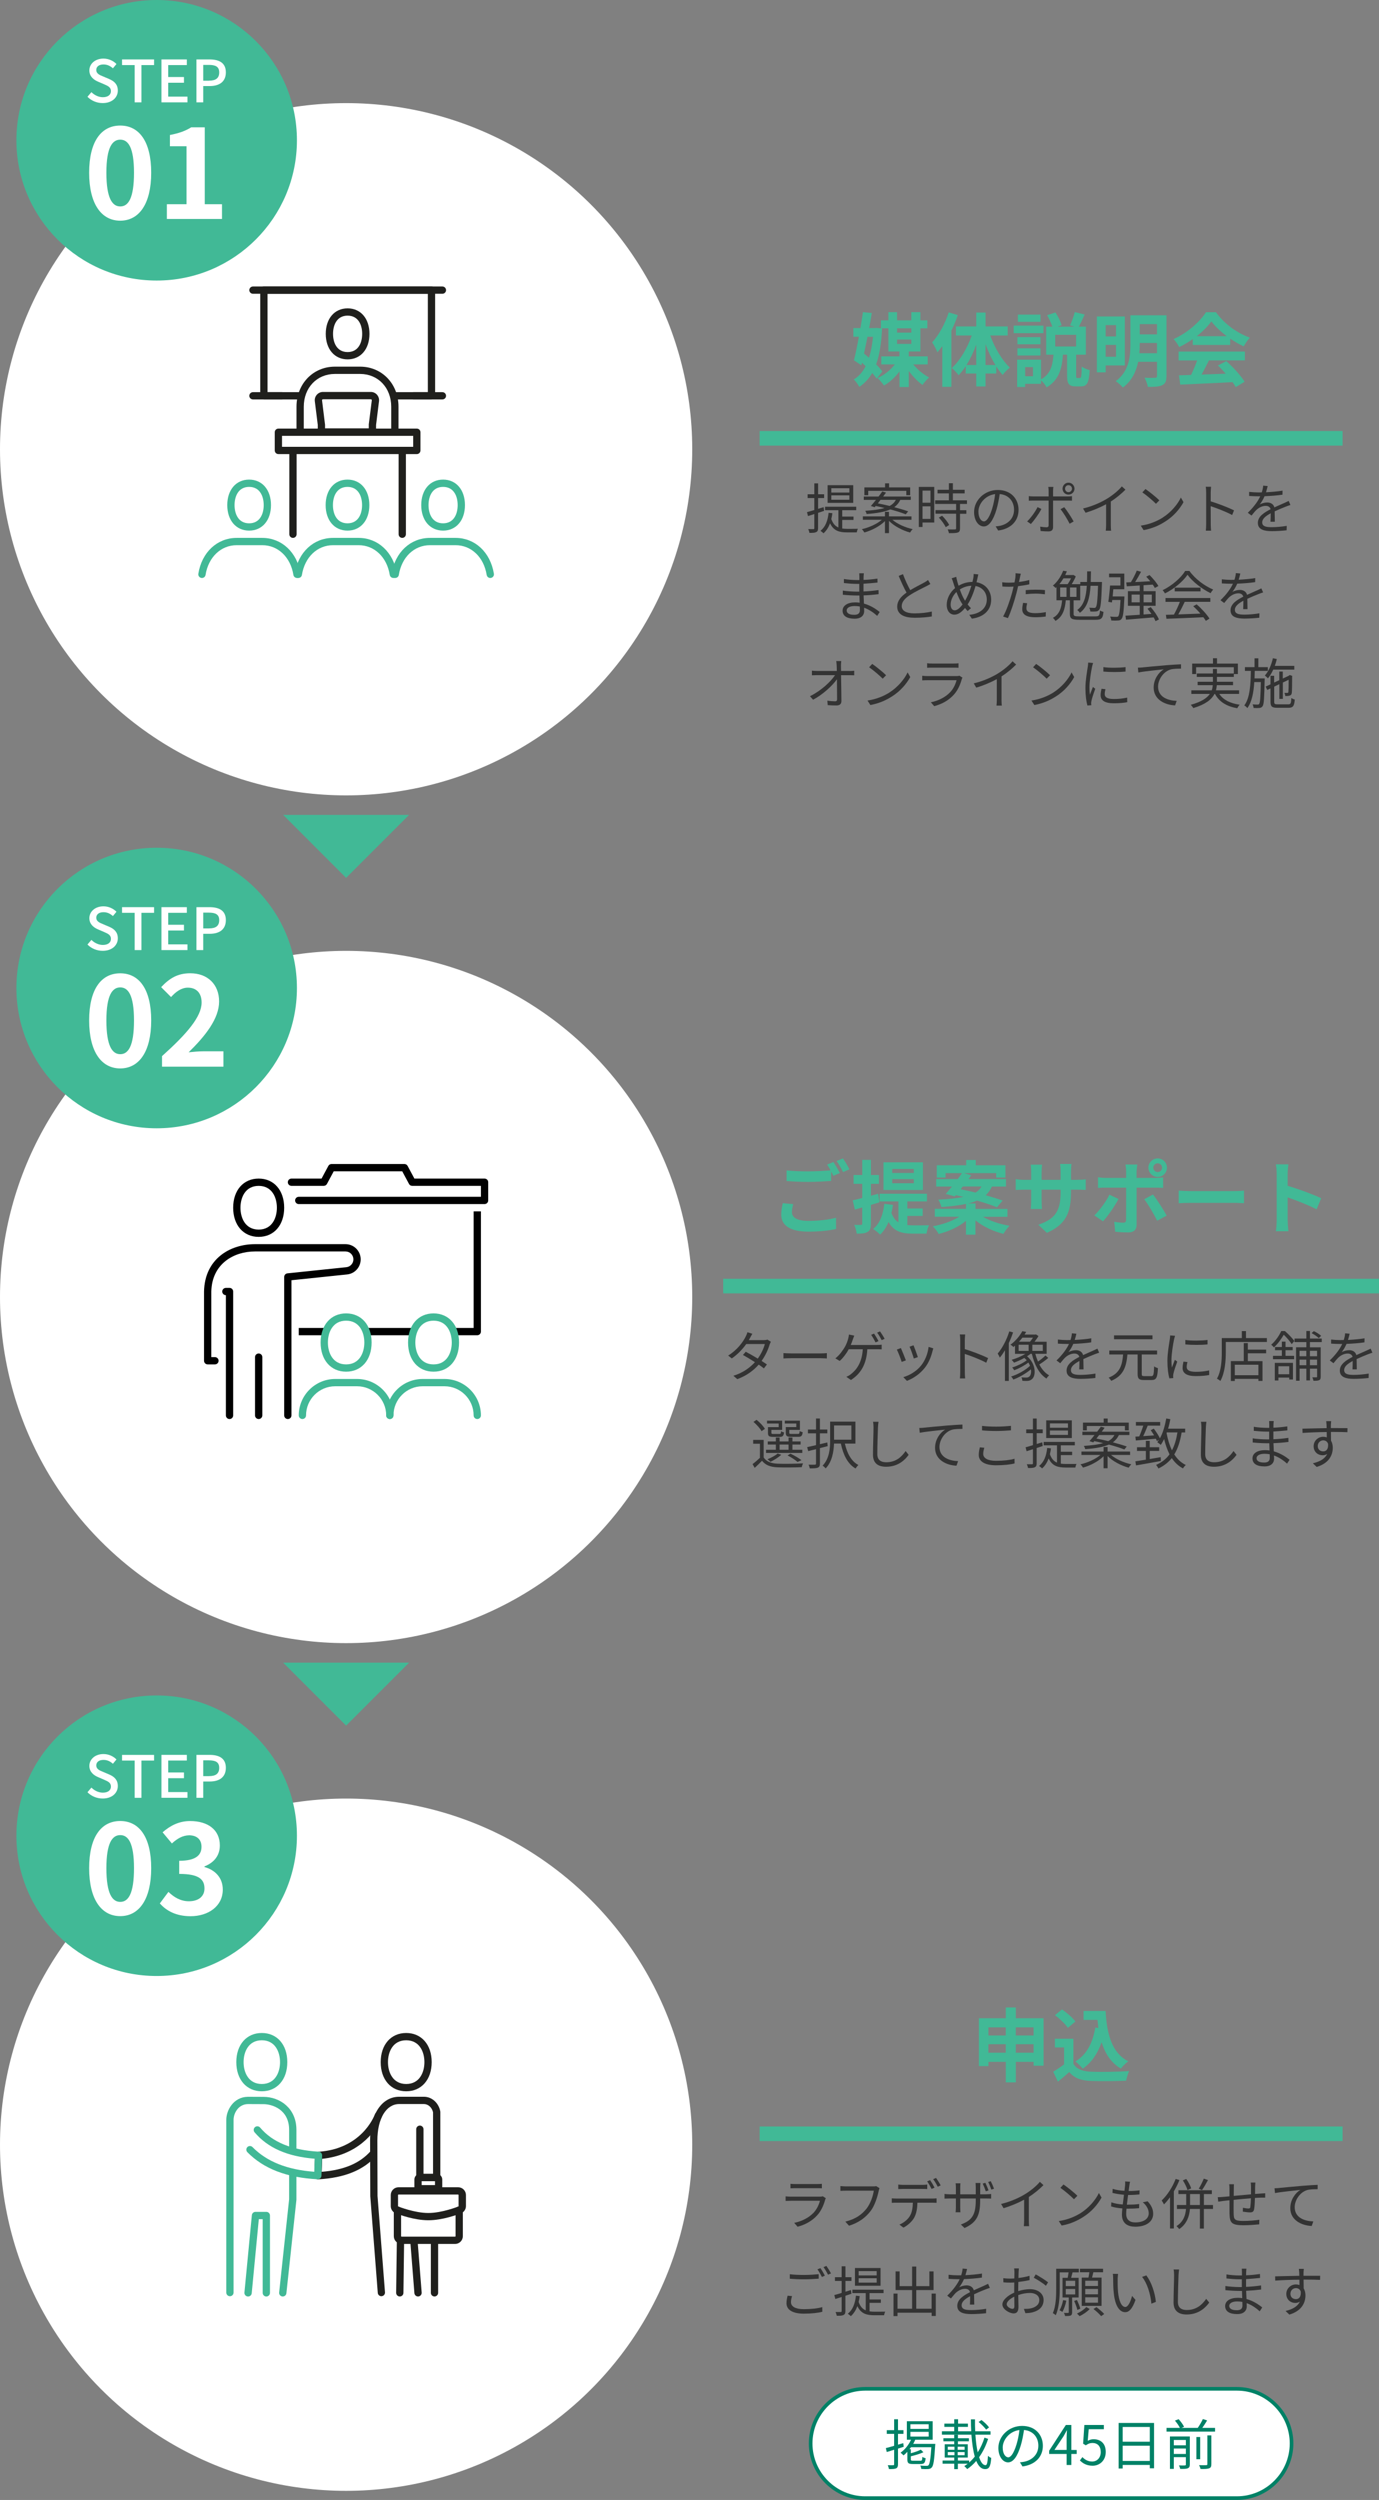 <?xml version="1.0" encoding="UTF-8"?><svg id="_イヤー_2" xmlns="http://www.w3.org/2000/svg" viewBox="0 0 378.5 686.13"><rect x="0" y="0" width="378.5" height="686.13" fill="#808080" stroke="none"/><defs><style>.cls-1{fill:#fff;}.cls-2{fill:#1f1f1c;}.cls-3{fill:#333;}.cls-4{fill:#008166;}.cls-5{fill:none;stroke:#008166;stroke-miterlimit:10;}.cls-6{fill:#41b996;}</style></defs><g id="_イヤー_1-2"><polygon class="cls-6" points="95 240.94 77.72 223.66 112.28 223.66 95 240.94"/><g><path class="cls-3" d="M226.19,140.21c-.54,.2-1.1,.36-1.65,.55v4.2c0,.62-.14,.9-.51,1.08-.34,.18-.92,.23-1.86,.21-.04-.27-.18-.72-.33-1.04,.65,.02,1.23,.02,1.4,.02,.19,0,.27-.06,.27-.29v-3.86c-.61,.21-1.2,.39-1.74,.56l-.27-1.08c.55-.14,1.24-.34,2.01-.58v-3.29h-1.84v-1.04h1.84v-2.98h1.04v2.98h1.65v1.04h-1.65v2.96l1.51-.46,.14,1.02Zm4.99,4.85c.44,.06,.92,.09,1.41,.09,.36,0,2.4,0,2.89-.02-.15,.24-.28,.71-.33,.99h-2.61c-2.16,0-3.73-.41-4.71-2.5-.42,1.12-1,2.04-1.8,2.75-.17-.18-.59-.53-.83-.68,1.33-1.05,2-2.73,2.23-4.95l1.04,.12c-.08,.55-.17,1.11-.3,1.6,.44,1.26,1.1,1.95,1.95,2.31v-4.74h-3.66v-.95h8.55v.95h-3.84v1.75h3.1v.92h-3.1v2.36Zm3.01-7.04h-7.03v-4.86h7.03v4.86Zm-1.06-4.02h-4.95v1.18h4.95v-1.18Zm0,1.96h-4.95v1.2h4.95v-1.2Z"/><path class="cls-3" d="M244.95,142.67c1.36,1.15,3.55,2.13,5.56,2.56-.24,.22-.56,.64-.72,.93-2.08-.57-4.36-1.75-5.79-3.2v3.36h-1.1v-3.3c-1.4,1.39-3.6,2.56-5.65,3.12-.15-.27-.46-.7-.7-.9,1.99-.45,4.17-1.44,5.49-2.58h-5.21v-.93h6.07v-1.25h1.1v1.25h6.18v.93h-5.23Zm-5.92-3.79c.42-.47,.9-1.07,1.4-1.68h-3.34v-.92h4.05c.38-.48,.72-.96,1.02-1.38l1.03,.3c-.24,.35-.51,.71-.79,1.08h7.59v.92h-2.88c-.38,.79-.9,1.46-1.65,2,1.46,.38,2.82,.79,3.81,1.15l-.67,.81c-1.02-.42-2.58-.9-4.24-1.35-1.47,.66-3.54,1.05-6.5,1.26-.04-.24-.22-.66-.36-.88,2.33-.15,4.03-.39,5.29-.77-.83-.21-1.65-.39-2.43-.55l-.28,.34-1.04-.33Zm-.73-2.96h-1.05v-2.15h5.68v-1.11h1.1v1.11h5.79v2.15h-1.06v-1.2h-10.45v1.2Zm3.39,1.27c-.25,.33-.51,.66-.75,.96,1.01,.2,2.13,.44,3.24,.71,.82-.44,1.35-.99,1.71-1.67h-4.2Z"/><path class="cls-3" d="M256.44,143.42h-3.23v1.22h-1.02v-11h4.24v9.78Zm-3.23-8.77v3.33h2.18v-3.33h-2.18Zm2.18,7.77v-3.46h-2.18v3.46h2.18Zm8.11-4.09v1.69h1.74v.99h-1.74v4.02c0,.63-.16,.96-.61,1.12-.46,.17-1.21,.18-2.43,.18-.05-.3-.2-.75-.36-1.04,.93,.03,1.75,.03,2,.01,.25-.01,.33-.07,.33-.3v-4.01h-5.67v-.99h5.67v-1.69h-5.75v-.99h3.77v-1.91h-3.12v-.99h3.12v-1.79h1.09v1.79h3.23v.99h-3.23v1.91h3.87v.99h-1.91Zm-4.93,3.21c.77,.75,1.6,1.81,1.95,2.55l-.94,.6c-.34-.74-1.14-1.85-1.9-2.64l.9-.51Z"/><path class="cls-3" d="M273.29,144.47c.47-.03,.92-.1,1.27-.18,1.91-.42,3.77-1.83,3.77-4.39,0-2.25-1.42-4.1-3.94-4.3-.2,1.38-.48,2.88-.89,4.27-.91,3.04-2.1,4.62-3.48,4.62s-2.66-1.53-2.66-3.97c0-3.23,2.88-6.04,6.51-6.04s5.7,2.46,5.7,5.46-2.05,5.21-5.59,5.67l-.69-1.12Zm-.97-4.86c.38-1.23,.66-2.64,.82-4-2.85,.36-4.59,2.8-4.59,4.8,0,1.88,.87,2.7,1.52,2.7s1.48-.99,2.25-3.49Z"/><path class="cls-3" d="M285.83,139.7c-.63,1.29-2.04,3.2-2.88,4.12l-1.03-.71c.99-.93,2.28-2.71,2.86-3.93l1.05,.51Zm3.21-2.31v7.26c0,.8-.39,1.2-1.29,1.2-.63,0-1.53-.04-2.13-.11l-.12-1.2c.66,.12,1.35,.18,1.74,.18s.58-.18,.58-.57v-6.76h-4.17c-.45,0-.87,.01-1.27,.04v-1.26c.42,.04,.79,.08,1.27,.08h4.17v-1.54c0-.33-.04-.84-.1-1.07h1.41c-.05,.21-.09,.75-.09,1.08v1.53h3.96c.36,0,.85-.02,1.23-.08v1.25c-.4-.03-.85-.03-1.21-.03h-3.98Zm3.06,1.81c.79,.96,1.99,2.83,2.59,3.92l-1.11,.62c-.58-1.17-1.71-3.04-2.5-3.99l1.02-.54Zm-.46-5.08c0-.9,.73-1.65,1.63-1.65s1.65,.75,1.65,1.65-.73,1.63-1.65,1.63-1.63-.72-1.63-1.63Zm.69,0c0,.54,.42,.96,.94,.96s.96-.42,.96-.96-.42-.96-.96-.96-.94,.43-.94,.96Z"/><path class="cls-3" d="M308.91,134.39c-1.04,1.05-2.48,2.28-4.02,3.25v6.42c0,.57,.03,1.3,.09,1.6h-1.47c.04-.28,.09-1.03,.09-1.6v-5.67c-1.6,.88-3.67,1.75-5.64,2.34l-.69-1.17c2.5-.58,5.05-1.72,6.7-2.76,1.53-.95,3.1-2.25,3.94-3.31l.99,.9Z"/><path class="cls-3" d="M319.11,142.07c2.31-1.46,4.14-3.67,5.01-5.52l.72,1.28c-1.03,1.88-2.77,3.92-5.04,5.33-1.5,.96-3.39,1.87-5.9,2.34l-.79-1.23c2.62-.39,4.58-1.31,6-2.19Zm-.89-4.75l-.94,.95c-.75-.78-2.62-2.38-3.73-3.13l.85-.92c1.06,.71,2.98,2.27,3.82,3.11Z"/><path class="cls-3" d="M338.19,141.35c-1.63-.88-4.23-1.89-5.89-2.42l.02,4.95c0,.48,.03,1.27,.09,1.77h-1.44c.06-.48,.09-1.21,.09-1.77v-8.73c0-.42-.03-1.09-.12-1.56h1.47c-.04,.46-.1,1.11-.1,1.56v2.45c1.98,.6,4.81,1.68,6.4,2.47l-.51,1.28Z"/><path class="cls-3" d="M348.72,143.18c.04-.57,.06-1.53,.06-2.31-1.38,.75-2.34,1.52-2.34,2.49,0,1.17,1.15,1.33,2.69,1.33,1.15,0,2.74-.14,4.05-.36l-.03,1.21c-1.12,.13-2.77,.24-4.06,.24-2.13,0-3.84-.45-3.84-2.26s1.77-2.87,3.5-3.76c-.15-.62-.69-.92-1.33-.92-.98,0-1.88,.48-2.56,1.1-.42,.4-.84,.96-1.35,1.56l-1.02-.76c1.89-1.83,2.87-3.36,3.42-4.53h-.61c-.63,0-1.64-.03-2.44-.09v-1.12c.79,.09,1.83,.15,2.5,.15,.31,0,.63,0,.97-.01,.21-.66,.35-1.34,.38-1.85l1.23,.11c-.1,.42-.24,1.04-.45,1.71,1.51-.08,3.13-.21,4.54-.45l-.02,1.11c-1.47,.23-3.3,.36-4.92,.42-.33,.77-.79,1.59-1.33,2.28,.54-.35,1.4-.56,2.06-.56,.96,0,1.74,.46,1.96,1.35,1.02-.48,1.92-.84,2.7-1.2,.45-.19,.81-.38,1.23-.58l.48,1.12c-.38,.1-.92,.31-1.3,.46-.84,.33-1.91,.76-3.03,1.29,.02,.86,.03,2.12,.05,2.84h-1.16Z"/><path class="cls-3" d="M240.75,169.02c-.87-.79-2.1-1.69-3.58-2.23,.02,.38,.03,.71,.03,.93,0,1.02-.69,2.09-2.62,2.09-2.13,0-3.31-.77-3.31-2.21,0-1.35,1.31-2.27,3.45-2.27,.43,0,.84,.03,1.24,.09-.03-.66-.06-1.37-.07-1.98h-.83c-1.02,0-2.67-.09-3.73-.21v-1.14c1,.18,2.76,.29,3.73,.29h.79v-2.13h-.73c-1.04,0-2.61-.12-3.49-.23v-1.11c.9,.17,2.49,.29,3.48,.29h.77v-.97c0-.24-.02-.67-.04-.88h1.27c-.04,.27-.06,.55-.08,.99-.01,.18-.01,.46-.01,.82,1.29-.04,2.5-.16,3.81-.36l.02,1.09c-1.17,.12-2.44,.24-3.84,.32v2.13c1.42-.06,2.79-.2,4.12-.39l.02,1.12c-1.4,.18-2.71,.29-4.12,.34,.03,.77,.07,1.54,.1,2.25,1.96,.54,3.48,1.63,4.32,2.31l-.68,1.05Zm-4.75-2.56c-.46-.09-.94-.13-1.44-.13-1.41,0-2.17,.54-2.17,1.21s.58,1.2,2.06,1.2c.85,0,1.57-.25,1.57-1.27,0-.26-.02-.6-.02-1.01Z"/><path class="cls-3" d="M255.36,160.28c-.33,.21-.71,.41-1.14,.63-.99,.51-3.06,1.48-4.51,2.44-1.38,.9-2.21,1.88-2.21,3,0,1.23,1.17,2,3.51,2,1.62,0,3.6-.21,4.75-.51v1.35c-1.12,.2-2.83,.36-4.69,.36-2.79,0-4.81-.84-4.81-3.06,0-1.53,.98-2.75,2.56-3.85-.69-1.21-1.47-2.96-2.16-4.58l1.18-.48c.6,1.62,1.35,3.22,2,4.39,1.4-.84,3-1.62,3.81-2.08,.43-.24,.75-.43,1.06-.71l.65,1.09Z"/><path class="cls-3" d="M268.52,157.64c-.09,.36-.18,.87-.25,1.16-.08,.33-.15,.66-.24,1,2.39,.41,4.02,2.24,4.02,4.79,0,2.96-2.11,4.77-5.29,5.21l-.72-1.06c3.09-.27,4.81-1.91,4.81-4.19,0-1.92-1.2-3.38-3.09-3.71-.55,1.89-1.33,3.83-2.17,5.05,.29,.38,.6,.74,.92,1.04l-.93,.77c-.24-.27-.48-.54-.71-.84-.92,1.11-1.83,1.84-2.94,1.84s-2.08-.95-2.08-2.7,.94-3.48,2.29-4.59c-.17-.46-.31-.93-.45-1.37-.15-.48-.3-.94-.48-1.33l1.25-.39c.08,.41,.19,.9,.3,1.3,.09,.35,.21,.72,.35,1.14,1.26-.74,2.52-1.04,3.81-1.05,.09-.36,.17-.72,.23-1.06,.06-.3,.1-.79,.09-1.12l1.3,.12Zm-4.32,8.26c-.12-.18-.24-.38-.36-.57-.42-.67-.89-1.72-1.32-2.85-.98,.93-1.59,2.28-1.59,3.44,0,.99,.44,1.59,1.11,1.59,.73,0,1.5-.74,2.16-1.61Zm.69-1.02c.63-1.05,1.27-2.6,1.73-4.12-1.15,.06-2.21,.4-3.17,1.02,.36,1.02,.79,2.03,1.14,2.61,.09,.17,.19,.33,.3,.5Z"/><path class="cls-3" d="M282.51,160.37c-.98,.22-2.04,.39-3.07,.51-.14,.65-.3,1.34-.47,1.96-.54,2.13-1.54,5.19-2.32,6.81l-1.32-.44c.88-1.53,1.93-4.54,2.49-6.64,.13-.49,.25-1.04,.38-1.57-.48,.03-.93,.04-1.35,.04-.66,0-1.2-.03-1.72-.06l-.05-1.17c.71,.09,1.25,.11,1.79,.11,.5,0,1.02-.03,1.59-.06,.1-.54,.18-1,.23-1.3,.04-.42,.08-.92,.04-1.23l1.46,.12c-.1,.33-.21,.89-.27,1.18l-.23,1.1c.96-.12,1.94-.3,2.83-.54v1.18Zm-.58,5.21c-.14,.5-.21,.96-.21,1.33,0,.71,.33,1.38,2.44,1.38,.96,0,2-.12,2.9-.29l-.04,1.21c-.79,.11-1.79,.2-2.87,.2-2.34,0-3.57-.72-3.57-2.19,0-.57,.09-1.12,.23-1.76l1.12,.11Zm-.38-3.62c.78-.07,1.75-.12,2.71-.12,.85,0,1.77,.03,2.56,.12l-.03,1.14c-.75-.09-1.64-.18-2.5-.18-.93,0-1.83,.06-2.75,.16v-1.12Z"/><path class="cls-3" d="M300.69,169.17c.98,0,1.12-.24,1.23-1.62,.24,.16,.68,.33,.96,.39-.18,1.74-.54,2.17-2.15,2.17h-4.5c-2.06,0-2.58-.31-2.58-1.61v-3.75h-1.12c-.22,2.39-.78,4.49-2.83,5.66-.15-.24-.48-.65-.71-.84,1.86-.96,2.35-2.82,2.53-4.82h-1.54v-3.6l-.24,.23c-.17-.2-.51-.51-.75-.65,1.42-1.2,2.34-2.82,2.82-4.09l1.02,.17c-.14,.33-.29,.68-.45,1.02h2.06l.17-.04,.66,.41c-.27,.67-.69,1.47-1.11,2.13h2.35v-.6h1.84c.03-.92,.04-1.89,.04-2.92h1.05c-.02,1.02-.03,2.01-.06,2.92h3.07v.49c-.18,4.89-.31,6.57-.75,7.12-.24,.32-.51,.44-.9,.48-.34,.04-.94,.04-1.53,.02-.03-.33-.14-.77-.3-1.05,.58,.04,1.11,.06,1.35,.06,.23,0,.35-.03,.46-.21,.3-.34,.47-1.81,.6-5.86h-2.05c-.21,3.33-.84,5.85-2.94,7.42-.12-.24-.48-.62-.72-.77,1.88-1.39,2.44-3.66,2.62-6.66h-1.8v3.99h-1.81v3.74c0,.56,.23,.67,1.53,.67h4.47Zm-8.8-10.44c-.31,.54-.69,1.08-1.11,1.59h2.28c.33-.48,.66-1.05,.9-1.59h-2.07Zm-.9,5.08h1.74v-2.57h-1.74v2.57Zm4.48-2.57h-1.78v2.57h1.78v-2.57Z"/><path class="cls-3" d="M308.63,163.7s0,.33-.02,.5c-.19,3.78-.34,5.17-.78,5.67-.25,.32-.52,.41-.96,.43-.41,.04-1.11,.04-1.85,0-.03-.33-.15-.78-.33-1.08,.75,.08,1.45,.08,1.72,.08,.25,0,.41-.03,.52-.17,.27-.3,.47-1.47,.62-4.46h-2.27c-.03,.24-.06,.46-.09,.68l-.99-.17c.18-1.15,.39-3.06,.48-4.47h2.85v-2.28h-3.12v-1h4.18v4.29h-3.01c-.05,.66-.12,1.34-.18,1.98h3.21Zm8.53,6.78c-.12-.3-.3-.66-.51-1.03-2.74,.24-5.62,.46-7.59,.63l-.15-1.1c1.05-.06,2.42-.15,3.92-.25v-2.46h-3.25v-4.02h3.25v-1.56c-1.32,.09-2.55,.17-3.55,.23l-.15-1.07,1.27-.06c.58-.93,1.23-2.22,1.62-3.18l1.17,.32c-.48,.91-1.08,1.96-1.62,2.82,1.27-.06,2.71-.13,4.15-.22-.36-.43-.73-.87-1.11-1.25l.91-.45c.93,.9,1.97,2.16,2.43,3.01l-.98,.53c-.13-.27-.33-.58-.57-.92-.84,.06-1.69,.12-2.52,.17v1.63h3.31v4.02h-3.31v2.38l2.15-.16c-.33-.5-.72-.99-1.08-1.43l.9-.43c.9,1.04,1.88,2.43,2.25,3.39l-.94,.46Zm-4.33-5.16v-2.13h-2.23v2.13h2.23Zm1.06-2.13v2.13h2.25v-2.13h-2.25Z"/><path class="cls-3" d="M326.45,156.68c1.57,2.21,4.18,4.15,6.54,5.13-.25,.27-.52,.66-.72,.99-2.31-1.12-4.94-3.12-6.33-5.05-1.21,1.8-3.64,3.86-6.19,5.12-.12-.25-.41-.66-.65-.88,2.56-1.23,5.05-3.39,6.21-5.29h1.14Zm-6.57,7.46h12.33v1.04h-7.03c-.52,1.11-1.17,2.4-1.77,3.45,1.86-.06,3.98-.13,6.07-.22-.61-.71-1.32-1.44-1.98-2.03l.95-.51c1.38,1.18,2.83,2.8,3.52,3.91l-1,.62c-.18-.3-.4-.64-.69-1-3.67,.18-7.56,.34-10.12,.43l-.15-1.09c.65-.02,1.4-.03,2.21-.06,.57-1.04,1.21-2.4,1.62-3.49h-3.94v-1.04Zm9.64-2.85v1.02h-7.09v-1.02h7.09Z"/><path class="cls-3" d="M341.22,167.18c.04-.57,.06-1.53,.06-2.31-1.38,.75-2.34,1.52-2.34,2.49,0,1.17,1.15,1.33,2.69,1.33,1.15,0,2.74-.14,4.05-.36l-.03,1.21c-1.12,.13-2.77,.24-4.06,.24-2.13,0-3.84-.45-3.84-2.26s1.77-2.87,3.5-3.76c-.15-.62-.69-.92-1.33-.92-.98,0-1.88,.48-2.56,1.1-.42,.4-.84,.96-1.35,1.56l-1.02-.76c1.89-1.83,2.87-3.36,3.42-4.53h-.61c-.63,0-1.64-.03-2.44-.09v-1.12c.79,.09,1.83,.15,2.5,.15,.31,0,.63,0,.97-.01,.21-.66,.35-1.34,.38-1.85l1.23,.11c-.1,.42-.24,1.04-.45,1.71,1.51-.08,3.13-.21,4.54-.45l-.02,1.11c-1.47,.23-3.3,.36-4.92,.42-.33,.77-.79,1.59-1.33,2.28,.54-.35,1.4-.56,2.06-.56,.96,0,1.74,.46,1.96,1.35,1.02-.48,1.92-.84,2.7-1.2,.45-.19,.81-.38,1.23-.58l.48,1.12c-.38,.1-.92,.31-1.3,.46-.84,.33-1.91,.76-3.03,1.29,.02,.86,.03,2.12,.05,2.84h-1.16Z"/><path class="cls-3" d="M233.19,184.17c.39,0,.98-.04,1.27-.09v1.26c-.34-.01-.87-.03-1.23-.03h-2.38c.04,2.25,.09,5.23,.1,7.11,0,.78-.46,1.2-1.36,1.2-.77,0-1.67-.03-2.4-.09l-.1-1.23c.72,.12,1.56,.18,2.11,.18,.44,0,.56-.2,.56-.6,0-1.2-.02-3.44-.04-5.45-1.25,1.77-3.87,4.2-6.55,5.62l-.85-.97c3.03-1.49,5.7-3.98,6.88-5.78h-4.95c-.49,0-.93,.02-1.4,.04v-1.28c.44,.06,.92,.09,1.38,.09h5.46c-.02-.6-.03-1.11-.04-1.45-.03-.36-.04-.83-.13-1.26h1.39c-.06,.42-.09,.84-.09,1.26l.03,1.45h2.35Z"/><path class="cls-3" d="M244.11,190.07c2.31-1.46,4.14-3.67,5.01-5.52l.72,1.28c-1.03,1.88-2.77,3.92-5.04,5.33-1.5,.96-3.39,1.87-5.9,2.34l-.79-1.23c2.62-.39,4.58-1.31,6-2.19Zm-.89-4.75l-.94,.95c-.75-.78-2.62-2.38-3.73-3.13l.85-.92c1.06,.71,2.98,2.27,3.82,3.11Z"/><path class="cls-3" d="M264.17,185.99c-.08,.14-.17,.33-.19,.43-.41,1.49-1.08,3.04-2.19,4.26-1.58,1.73-3.46,2.61-5.37,3.13l-.93-1.06c2.13-.43,4-1.41,5.28-2.74,.92-.96,1.51-2.24,1.78-3.32h-7.96c-.36,0-.93,.01-1.46,.04v-1.26c.54,.06,1.05,.09,1.46,.09h7.9c.34,0,.66-.03,.82-.12l.85,.54Zm-9.7-3.96c.39,.06,.87,.08,1.35,.08h5.89c.48,0,1-.01,1.37-.08v1.25c-.36-.03-.87-.04-1.38-.04h-5.88c-.47,0-.95,.01-1.35,.04v-1.25Z"/><path class="cls-3" d="M278.91,182.39c-1.04,1.05-2.48,2.28-4.02,3.25v6.42c0,.57,.03,1.3,.09,1.6h-1.47c.04-.28,.09-1.03,.09-1.6v-5.67c-1.6,.88-3.67,1.75-5.64,2.34l-.69-1.17c2.5-.58,5.05-1.72,6.7-2.76,1.53-.95,3.1-2.25,3.94-3.31l.99,.9Z"/><path class="cls-3" d="M289.11,190.07c2.31-1.46,4.14-3.67,5.01-5.52l.72,1.28c-1.03,1.88-2.77,3.92-5.04,5.33-1.5,.96-3.39,1.87-5.9,2.34l-.79-1.23c2.62-.39,4.58-1.31,6-2.19Zm-.89-4.75l-.94,.95c-.75-.78-2.62-2.38-3.73-3.13l.85-.92c1.06,.71,2.98,2.27,3.82,3.11Z"/><path class="cls-3" d="M300.03,181.95c-.09,.25-.22,.73-.28,1-.29,1.37-.72,4.02-.72,5.69,0,.72,.03,1.32,.12,2.04,.25-.67,.58-1.54,.82-2.13l.65,.48c-.38,1.05-.91,2.62-1.05,3.33-.04,.21-.08,.5-.08,.66l.05,.53-1.08,.08c-.3-1.05-.54-2.76-.54-4.77,0-2.19,.48-4.74,.66-5.96,.04-.34,.1-.74,.1-1.05l1.35,.11Zm3.39,7.2c-.14,.54-.2,.96-.2,1.37,0,.67,.45,1.33,2.49,1.33,1.33,0,2.47-.12,3.67-.39l.02,1.26c-.92,.18-2.16,.3-3.71,.3-2.49,0-3.6-.82-3.6-2.22,0-.54,.1-1.12,.24-1.76l1.08,.11Zm-.58-6.06c1.62,.27,4.62,.21,6.1,0v1.23c-1.59,.17-4.47,.17-6.09,0v-1.23Z"/><path class="cls-3" d="M313.65,183.17c.98-.09,3.78-.38,6.51-.6,1.62-.13,3.02-.21,4-.25v1.2c-.84,0-2.15,.01-2.91,.24-2.12,.68-3.39,2.93-3.39,4.68,0,2.91,2.7,3.83,5.11,3.92l-.44,1.24c-2.74-.1-5.88-1.57-5.88-4.89,0-2.33,1.4-4.2,2.76-5.01-1.31,.15-5.35,.54-6.96,.87l-.13-1.32c.57-.01,1.04-.04,1.32-.07Z"/><path class="cls-3" d="M334.67,190.46c1.06,1.61,2.98,2.58,5.6,2.96-.24,.22-.53,.67-.68,.96-2.92-.51-4.96-1.77-6.1-3.92h-.14c-.78,1.49-2.42,2.87-5.83,3.88-.12-.24-.44-.66-.68-.9,2.92-.81,4.46-1.86,5.23-2.99h-5.08v-.99h5.6c.18-.46,.25-.94,.28-1.41h-4.15v-.93h4.19v-1.33h-4.42v-.95h4.42v-1.25h1.11v1.25h4.63v-1.72h-10.35v1.88h-1.08v-2.88h5.71v-1.46h1.11v1.46h5.73v2.88h-1.12v.79h-4.63v1.33h4.42v.93h-4.46c-.03,.47-.1,.95-.24,1.41h6.36v.99h-5.43Z"/><path class="cls-3" d="M347.13,186.18s0,.36-.02,.51c-.1,4.96-.19,6.64-.57,7.14-.23,.33-.48,.44-.87,.48-.36,.04-.97,.03-1.59,0-.02-.29-.12-.72-.29-.99,.62,.06,1.17,.06,1.38,.06,.22,0,.34-.03,.46-.21,.25-.34,.34-1.8,.44-5.97h-1.8c-.18,2.85-.65,5.44-1.9,7.14-.18-.24-.54-.57-.84-.73,1.56-2.07,1.74-5.79,1.8-9.48h-1.63v-1.03h2.64v-2.42h1.05v2.42h2.61v1.03h-3.6c-.02,.69-.03,1.38-.06,2.06h2.79Zm2.35-2.42c-.42,.93-.9,1.75-1.46,2.42-.18-.2-.61-.6-.85-.78,1.02-1.12,1.79-2.91,2.21-4.75l1.08,.23c-.15,.64-.35,1.27-.56,1.88h5.35v1.02h-5.77Zm4.12,9.55c.66,0,.78-.29,.84-1.72,.25,.16,.65,.34,.94,.4-.13,1.77-.46,2.27-1.73,2.27h-3.04c-1.48,0-1.89-.33-1.89-1.65v-3.67l-.9,.42-.42-.92,1.32-.62v-2.34h1v1.86l1.41-.66v-2.37h.96v1.92l1.65-.76,.07-.08,.18-.13,.71,.25-.04,.18c0,2.13-.03,4.02-.09,4.44-.04,.48-.28,.72-.67,.81-.33,.09-.78,.1-1.12,.09-.03-.27-.12-.63-.24-.87,.29,.03,.66,.02,.78,.02,.18,0,.27-.03,.31-.29,.04-.22,.08-1.54,.08-3.33l-1.6,.77v4.48h-.96v-4.04l-1.41,.68v4.17c0,.57,.14,.69,.96,.69h2.91Z"/></g><g><path class="cls-6" d="M240.63,103.93c-.31-.46-.75-1.01-1.23-1.56-.92,1.58-2.09,2.84-3.54,3.81-.33-.64-1.01-1.56-1.52-2.05,1.34-.77,2.42-2,3.26-3.63-.33-.33-.68-.64-1.01-.95l-.18,.7-2.02-1.36c.44-1.72,.9-4.05,1.36-6.47h-1.52v-2.38h1.94c.26-1.52,.48-3.01,.68-4.36l2.44,.22c-.22,1.3-.46,2.71-.73,4.14h1.63l.42-.04,1.5,.15c-.2,4.07-.7,7.28-1.63,9.84,.68,.7,1.3,1.39,1.69,1.96l-1.54,1.98Zm-2.53-11.51c-.31,1.58-.64,3.15-.95,4.6,.44,.37,.9,.77,1.36,1.17,.53-1.65,.9-3.59,1.1-5.76h-1.52Zm12.56,7.59c1.14,1.43,2.84,2.79,4.36,3.59-.57,.48-1.39,1.41-1.8,2.05-1.3-.9-2.66-2.31-3.78-3.83v4.4h-2.55v-4.27c-1.19,1.58-2.68,2.99-4.27,3.85-.4-.59-1.21-1.54-1.74-2.05,1.78-.77,3.54-2.18,4.73-3.74h-3.72v-2.2h4.99v-1.34h-3.04v-6.36h-2.05v-2.2h2.05v-2.24h2.38v2.24h3.92v-2.24h2.49v2.24h1.91v2.2h-1.91v6.36h-3.19v1.34h5.19v2.2h-3.96Zm-4.44-9.9v1.17h3.92v-1.17h-3.92Zm0,4.27h3.92v-1.19h-3.92v1.19Z"/><path class="cls-6" d="M262.89,86.5c-.48,1.41-1.08,2.84-1.76,4.25v15.42h-2.49v-11.18c-.44,.59-.9,1.19-1.34,1.71-.24-.64-.97-2.07-1.45-2.73,1.85-2,3.56-5.13,4.55-8.23l2.49,.75Zm8.91,5.57c1.21,3.39,3.23,6.82,5.37,8.82-.59,.46-1.5,1.34-1.96,2.02-.62-.68-1.19-1.47-1.76-2.33v1.94h-2.95v3.54h-2.55v-3.54h-2.88v-2.02c-.62,.92-1.25,1.78-1.96,2.49-.44-.62-1.28-1.54-1.87-1.98,2.22-1.98,4.27-5.46,5.48-8.93h-4.33v-2.49h5.57v-3.81h2.55v3.81h6.07v2.49h-4.77Zm-3.85,8.12v-5.59c-.73,2.02-1.65,3.96-2.68,5.59h2.68Zm5.26,0c-1.03-1.69-1.96-3.67-2.71-5.74v5.74h2.71Z"/><path class="cls-6" d="M286.39,91.45h-8.16v-2.07h8.16v2.07Zm10.03,12.28c.35,0,.44-.4,.48-3.12,.48,.4,1.54,.81,2.2,.99-.2,3.52-.79,4.45-2.4,4.45h-1.43c-1.94,0-2.38-.77-2.38-3.01v-5.7h-1.14c-.26,3.72-1.03,6.95-4.49,8.98-.29-.59-.92-1.41-1.52-1.94v.97h-4.36v.86h-2.2v-7.5h6.56v5.41c2.73-1.54,3.19-4,3.41-6.78h-2v-7.68h1.69c-.31-.95-.88-2.18-1.43-3.15l2.29-.75c.73,1.08,1.41,2.51,1.69,3.5l-1.12,.4h4.64l-1.21-.35c.46-1.01,1.03-2.55,1.3-3.65l2.71,.66c-.53,1.23-1.12,2.44-1.58,3.34h1.91v7.68h-2.66v5.68c0,.64,.02,.73,.33,.73h.7Zm-10.83-9.24h-6.34v-1.96h6.34v1.96Zm-6.34,1.1h6.34v1.98h-6.34v-1.98Zm6.34-7.26h-6.21v-1.98h6.21v1.98Zm-2.07,12.43h-2.13v2.51h2.13v-2.51Zm11.84-8.87h-5.72v3.21h5.72v-3.21Z"/><path class="cls-6" d="M303.48,100.3v1.89h-2.42v-15.34h7.68v13.45h-5.26Zm0-11.07v3.1h2.84v-3.1h-2.84Zm2.84,8.69v-3.26h-2.84v3.26h2.84Zm13.84,5.28c0,1.39-.29,2.09-1.14,2.51-.88,.42-2.13,.48-3.96,.48-.11-.73-.55-1.87-.92-2.53,1.19,.07,2.53,.04,2.9,.02,.4,0,.53-.13,.53-.51v-3.87h-5.17c-.55,2.64-1.74,5.26-4.2,7.06-.4-.51-1.41-1.41-1.96-1.74,3.7-2.73,4.03-6.82,4.03-10.17v-7.92h9.9v16.66Zm-2.6-6.25v-2.82h-4.73v.33c0,.79-.02,1.63-.11,2.49h4.84Zm-4.73-7.99v2.82h4.73v-2.82h-4.73Z"/><path class="cls-6" d="M327.38,93.06c-1.17,.84-2.44,1.58-3.72,2.2-.31-.64-.99-1.63-1.54-2.2,3.76-1.65,7.24-4.77,8.89-7.37h2.73c2.33,3.23,5.83,5.74,9.31,6.98-.66,.68-1.23,1.63-1.69,2.4-1.21-.57-2.49-1.3-3.7-2.13v1.74h-10.28v-1.61Zm-3.89,3.43h18.2v2.42h-9.86c-.64,1.3-1.36,2.66-2.02,3.89,2.11-.07,4.38-.15,6.62-.24-.68-.79-1.43-1.58-2.16-2.24l2.31-1.21c1.96,1.72,4,4.01,5.04,5.66l-2.44,1.47c-.22-.42-.53-.88-.88-1.36-5.17,.29-10.61,.51-14.35,.68l-.35-2.55,3.32-.11c.59-1.23,1.21-2.68,1.67-3.98h-5.1v-2.42Zm13.22-4.22c-1.69-1.28-3.21-2.71-4.22-4.07-.95,1.34-2.35,2.77-4.03,4.07h8.25Z"/></g><rect class="cls-6" x="208.5" y="118.3" width="160" height="4"/><g><path class="cls-3" d="M211.58,368.25c-.12,.21-.25,.57-.35,.81-.38,1.32-1.14,2.98-2.19,4.46,.57,.36,1.08,.7,1.46,.97l-.83,1.08c-.36-.29-.85-.65-1.42-1.04-1.35,1.54-3.24,3.01-5.88,3.99l-1.08-.93c2.61-.79,4.56-2.23,5.92-3.73-1.19-.77-2.45-1.51-3.29-1.98l.77-.88c.87,.45,2.13,1.17,3.3,1.88,.92-1.27,1.65-2.82,1.94-4h-5.1c-.96,1.33-2.29,2.8-3.97,3.95l-1-.78c2.58-1.59,4.14-3.84,4.81-5.21,.15-.27,.38-.81,.48-1.2l1.35,.43c-.24,.39-.51,.9-.66,1.18-.09,.18-.19,.36-.31,.56h4.1c.4,0,.73-.04,.99-.15l.98,.6Z"/><path class="cls-3" d="M215.03,371.37c.45,.03,1.25,.08,2.08,.08h8.22c.75,0,1.29-.04,1.62-.08v1.47c-.3-.01-.93-.07-1.6-.07h-8.23c-.82,0-1.62,.03-2.08,.07v-1.47Z"/><path class="cls-3" d="M240.59,369.14c.38,0,.98-.02,1.41-.08v1.29c-.46-.03-1.06-.04-1.41-.04h-2.53c-.24,4.29-1.92,6.79-4.5,8.44l-1.27-.87c.44-.17,.89-.42,1.21-.69,1.47-1.11,3.09-3.08,3.31-6.88h-3.85c-.6,1.12-1.62,2.49-2.49,3.21l-1.19-.71c1.08-.78,2.15-2.31,2.67-3.23,.41-.75,.68-1.53,.84-2.1,.1-.36,.19-.76,.22-1.2l1.46,.29c-.13,.34-.29,.74-.39,1.05-.15,.44-.33,.98-.57,1.52h7.08Zm-.27-.71c-.3-.6-.81-1.5-1.21-2.07l.79-.34c.38,.54,.92,1.46,1.23,2.05l-.81,.36Zm1.23-3.02c.39,.56,.98,1.49,1.26,2.04l-.81,.36c-.33-.64-.81-1.5-1.25-2.05l.79-.35Z"/><path class="cls-3" d="M248.63,373.37l-1.14,.42c-.23-.78-1.03-2.85-1.33-3.38l1.11-.43c.3,.64,1.08,2.61,1.37,3.39Zm7.54-3.3c-.1,.31-.17,.55-.22,.75-.41,1.65-1.05,3.25-2.13,4.6-1.38,1.75-3.21,2.92-4.89,3.57l-.99-1.02c1.74-.5,3.64-1.63,4.87-3.18,1.06-1.3,1.85-3.21,2.07-5.13l1.29,.41Zm-4.24,2.4l-1.11,.39c-.17-.67-.85-2.58-1.17-3.25l1.09-.38c.25,.6,.99,2.58,1.19,3.24Z"/><path class="cls-3" d="M270.69,374.01c-1.63-.88-4.23-1.89-5.89-2.41l.02,4.95c0,.48,.03,1.28,.09,1.77h-1.44c.06-.48,.09-1.22,.09-1.77v-8.73c0-.42-.03-1.09-.12-1.56h1.47c-.04,.46-.1,1.11-.1,1.56v2.45c1.98,.6,4.81,1.68,6.4,2.47l-.51,1.27Z"/><path class="cls-3" d="M278.06,365.69c-.33,.99-.72,1.98-1.17,2.92v10.39h-1.06v-8.4c-.45,.75-.91,1.42-1.41,2.01-.1-.27-.41-.86-.58-1.12,1.29-1.5,2.47-3.78,3.19-6.09l1.03,.29Zm9.66,7c-.72,.64-1.69,1.33-2.46,1.8,.69,1.3,1.59,2.37,2.7,2.98-.24,.21-.58,.62-.73,.89-2.01-1.26-3.31-3.81-4.02-6.79h-.36c-.29,.24-.6,.46-.95,.67,2.49,2.08,2.52,5.4,1.31,6.31-.44,.36-.84,.45-1.44,.46-.31,0-.73-.01-1.15-.04-.02-.25-.09-.67-.27-.94,.48,.04,.93,.06,1.21,.06,.38,0,.65-.03,.92-.25,.42-.3,.63-1.08,.48-2.01-1.31,1.09-3.23,2.21-4.81,2.8-.15-.27-.4-.62-.63-.83,1.77-.54,3.99-1.77,5.19-2.94-.1-.3-.26-.6-.45-.9-1.06,.83-2.62,1.65-3.88,2.12-.12-.22-.36-.57-.57-.76,1.3-.39,2.98-1.19,4-1.98-.19-.22-.4-.43-.66-.64-.92,.51-1.92,.96-2.82,1.29-.15-.21-.47-.58-.66-.78,1.27-.38,2.69-.96,3.77-1.63h-2.85v-2.24c-.14,.12-.29,.24-.44,.36-.19-.22-.55-.51-.82-.63,1.54-1.09,2.65-2.57,3.27-3.72l1.06,.19c-.13,.24-.28,.5-.45,.75h2.94l.19-.06,.69,.46c-.3,.53-.69,1.08-1.08,1.56h3.33v3.32h-3.1c.19,.75,.44,1.47,.72,2.13,.72-.48,1.53-1.16,2.05-1.67l.78,.66Zm-8.13-1.92h2.74v-1.7h-2.74v1.7Zm1.03-3.65c-.28,.38-.58,.75-.93,1.12h3.01c.3-.31,.58-.73,.83-1.12h-2.91Zm5.6,1.95h-2.87v1.7h2.87v-1.7Z"/><path class="cls-3" d="M296.22,375.84c.04-.57,.06-1.53,.06-2.31-1.38,.75-2.34,1.51-2.34,2.49,0,1.17,1.15,1.33,2.69,1.33,1.15,0,2.74-.14,4.05-.36l-.03,1.21c-1.12,.13-2.77,.24-4.06,.24-2.13,0-3.84-.45-3.84-2.26s1.77-2.87,3.5-3.77c-.15-.61-.69-.92-1.33-.92-.98,0-1.88,.48-2.56,1.1-.42,.4-.84,.96-1.35,1.56l-1.02-.76c1.89-1.83,2.87-3.36,3.42-4.53h-.61c-.63,0-1.64-.03-2.44-.09v-1.12c.79,.09,1.83,.15,2.5,.15,.31,0,.63,0,.97-.02,.21-.66,.35-1.33,.38-1.84l1.23,.11c-.1,.42-.24,1.03-.45,1.71,1.51-.08,3.13-.21,4.54-.45l-.02,1.11c-1.47,.23-3.3,.36-4.92,.42-.33,.77-.79,1.59-1.33,2.28,.54-.34,1.4-.55,2.06-.55,.96,0,1.74,.46,1.96,1.35,1.02-.48,1.92-.84,2.7-1.2,.45-.19,.81-.38,1.23-.58l.48,1.12c-.38,.11-.92,.32-1.3,.46-.84,.33-1.91,.77-3.03,1.29,.02,.86,.03,2.12,.05,2.83h-1.16Z"/><path class="cls-3" d="M316.01,377.69c.6,0,.69-.39,.77-2.68,.25,.21,.73,.41,1.04,.5-.12,2.55-.42,3.25-1.73,3.25h-2.15c-1.33,0-1.69-.39-1.69-1.67v-5.34h-2.8c-.29,3.21-1.01,5.83-4.46,7.23-.13-.27-.45-.67-.71-.87,3.19-1.22,3.75-3.56,3.98-6.36h-3.79v-1.08h13.12v1.08h-4.21v5.33c0,.51,.12,.61,.71,.61h1.93Zm.32-10.12h-10.56v-1.07h10.56v1.07Z"/><path class="cls-3" d="M322.53,366.62c-.09,.25-.22,.74-.28,1-.29,1.37-.72,4.02-.72,5.69,0,.72,.03,1.32,.12,2.04,.25-.67,.58-1.54,.82-2.13l.65,.48c-.38,1.05-.91,2.62-1.05,3.33-.04,.21-.08,.49-.08,.66l.05,.53-1.08,.08c-.3-1.05-.54-2.76-.54-4.77,0-2.19,.48-4.74,.66-5.96,.04-.34,.1-.74,.1-1.05l1.35,.1Zm3.39,7.2c-.14,.54-.2,.96-.2,1.36,0,.68,.45,1.33,2.49,1.33,1.33,0,2.47-.12,3.67-.39l.02,1.26c-.92,.18-2.16,.3-3.71,.3-2.49,0-3.6-.82-3.6-2.22,0-.54,.1-1.12,.24-1.75l1.08,.11Zm-.58-6.06c1.62,.27,4.62,.21,6.1,0v1.23c-1.59,.17-4.47,.17-6.09,0v-1.23Z"/><path class="cls-3" d="M347.73,367.25v1.07h-11.28v2.8c0,2.28-.21,5.64-1.49,7.9-.19-.19-.67-.51-.94-.63,1.21-2.14,1.33-5.14,1.33-7.27v-3.87h5.5v-1.92h1.14v1.92h5.73Zm-5.23,3.17h5.02v1h-5.02v2.15h4.02v5.43h-1.12v-.56h-6.48v.58h-1.09v-5.46h3.55v-4.94h1.12v1.79Zm2.9,4.14h-6.48v2.88h6.48v-2.88Z"/><path class="cls-3" d="M352.69,365.33c.93,.81,2.04,1.96,2.56,2.71l-.7,.87c-.47-.71-1.35-1.8-2.19-2.58-.62,1.05-1.48,2.36-2.71,3.48-.17-.24-.53-.57-.74-.74,1.29-1.12,2.23-2.59,2.76-3.75h1.02Zm.16,6.79h2.35v.93h-5.8v-.93h2.44v-1.54h-1.88v-.88h1.88v-1.47h1v1.47h1.97v.88h-1.97v1.54Zm-2.95,1.93h4.98v4.56h-1.02v-.51h-2.97v.78h-.99v-4.83Zm.99,.93v2.19h2.97v-2.19h-2.97Zm8.65-6.62v1.42h2.96v8.07c0,.48-.09,.78-.42,.94-.33,.17-.79,.18-1.57,.18-.03-.27-.18-.69-.31-.95,.52,.01,.99,.01,1.12,0,.15,0,.19-.04,.19-.21v-2.17h-1.96v3.22h-.99v-3.22h-1.86v3.31h-.97v-9.18h2.83v-1.42h-3.25v-.97h3.25v-2.08h.99v2.08h3.24v.97h-3.24Zm-2.85,2.38v1.49h1.86v-1.49h-1.86Zm1.86,3.96v-1.54h-1.86v1.54h1.86Zm.99-3.96v1.49h1.96v-1.49h-1.96Zm1.96,3.96v-1.54h-1.96v1.54h1.96Zm.46-7.45c-.43-.44-1.26-.99-1.96-1.37l.62-.54c.71,.33,1.57,.87,1.99,1.29l-.65,.62Z"/><path class="cls-3" d="M371.22,375.84c.04-.57,.06-1.53,.06-2.31-1.38,.75-2.34,1.51-2.34,2.49,0,1.17,1.15,1.33,2.69,1.33,1.15,0,2.74-.14,4.05-.36l-.03,1.21c-1.12,.13-2.77,.24-4.06,.24-2.13,0-3.84-.45-3.84-2.26s1.77-2.87,3.5-3.77c-.15-.61-.69-.92-1.33-.92-.98,0-1.88,.48-2.56,1.1-.42,.4-.84,.96-1.35,1.56l-1.02-.76c1.89-1.83,2.87-3.36,3.42-4.53h-.61c-.63,0-1.64-.03-2.44-.09v-1.12c.79,.09,1.83,.15,2.5,.15,.31,0,.63,0,.97-.02,.21-.66,.35-1.33,.38-1.84l1.23,.11c-.1,.42-.24,1.03-.45,1.71,1.51-.08,3.13-.21,4.54-.45l-.02,1.11c-1.47,.23-3.3,.36-4.92,.42-.33,.77-.79,1.59-1.33,2.28,.54-.34,1.4-.55,2.06-.55,.96,0,1.74,.46,1.96,1.35,1.02-.48,1.92-.84,2.7-1.2,.45-.19,.81-.38,1.23-.58l.48,1.12c-.38,.11-.92,.32-1.3,.46-.84,.33-1.91,.77-3.03,1.29,.02,.86,.03,2.12,.05,2.83h-1.16Z"/><path class="cls-3" d="M209.61,400.01c.71,1.12,2.04,1.63,3.79,1.71,1.69,.08,5.19,.03,7.02-.09-.13,.24-.31,.74-.36,1.05-1.69,.08-4.93,.11-6.63,.04-1.98-.08-3.34-.61-4.27-1.8-.63,.66-1.31,1.29-2.02,1.95l-.58-1.04c.63-.46,1.36-1.09,2.02-1.72v-3.87h-1.85v-1.05h2.88v4.81Zm-.58-7.21c-.39-.75-1.35-1.81-2.22-2.55l.85-.57c.88,.7,1.88,1.74,2.29,2.49l-.93,.63Zm11.19,5.97h-9.97v-.87h2.7v-1.43h-2.22v-.85h2.22v-1.08h1.03v1.08h2.46v-1.08h1.06v1.08h2.25v.85h-2.25v1.43h2.71v.87Zm-6.48-8.08h-3.21v-.78h4.15v2.54h-2.95v.78c0,.27,.07,.33,.55,.33h1.62c.36,0,.44-.09,.48-.75,.19,.15,.55,.27,.82,.32-.1,.97-.39,1.23-1.15,1.23h-1.86c-1.11,0-1.4-.22-1.4-1.12v-1.56h2.94v-.97Zm.69,8.59c-.77,.72-1.96,1.45-2.96,1.93-.18-.2-.58-.55-.82-.71,1.02-.41,2.13-.97,2.79-1.58l.99,.35Zm-.45-1.38h2.46v-1.43h-2.46v1.43Zm4.59-7.21h-3.16v-.78h4.15v2.54h-2.92v.76c0,.29,.09,.34,.58,.34h1.78c.36,0,.44-.09,.48-.79,.2,.13,.56,.25,.83,.32-.1,1-.39,1.27-1.19,1.27h-2.01c-1.11,0-1.43-.22-1.43-1.12v-1.56h2.88v-.97Zm.35,10.56c-.63-.56-1.71-1.26-2.75-1.79l.79-.5c1.1,.53,2.33,1.25,3.03,1.8l-1.08,.48Z"/><path class="cls-3" d="M225.05,397.46v4.2c0,.66-.17,.97-.58,1.15-.4,.17-1.06,.2-2.22,.2-.03-.29-.18-.75-.33-1.02,.79,.03,1.53,.01,1.75,0,.21-.02,.31-.08,.31-.32v-3.94l-2.15,.54-.28-1.1c.69-.13,1.51-.33,2.43-.54v-3.24h-2.23v-1.04h2.23v-3.03h1.06v3.03h2.04v1.04h-2.04v2.98l2.04-.48,.1,1.02-2.15,.54Zm6.84-1.27c.6,2.65,1.77,4.9,3.72,5.89-.25,.21-.6,.66-.78,.96-2.16-1.23-3.39-3.74-4.04-6.85h-1.87c-.09,2.26-.53,4.99-2.29,6.82-.18-.21-.62-.62-.85-.75,1.89-1.95,2.07-4.79,2.07-7v-5.08h6.94v6.02h-2.9Zm-2.96-4.96v3.9h4.75v-3.9h-4.75Z"/><path class="cls-3" d="M241.13,390.23c-.08,.48-.12,1-.15,1.48-.06,1.68-.18,5.19-.18,7.41,0,1.63,1.05,2.21,2.43,2.21,2.73,0,4.27-1.53,5.34-3.08l.83,1.04c-1,1.41-2.92,3.27-6.19,3.27-2.13,0-3.6-.9-3.6-3.31,0-2.21,.15-5.96,.15-7.53,0-.54-.04-1.06-.14-1.5h1.52Z"/><path class="cls-3" d="M253.65,391.83c.98-.09,3.78-.38,6.51-.6,1.62-.13,3.02-.21,4-.25v1.2c-.84,0-2.15,.01-2.91,.24-2.12,.68-3.39,2.92-3.39,4.68,0,2.91,2.7,3.83,5.11,3.92l-.44,1.25c-2.74-.1-5.88-1.58-5.88-4.89,0-2.33,1.4-4.2,2.76-5.01-1.31,.15-5.35,.54-6.96,.87l-.13-1.32c.57-.01,1.04-.04,1.32-.08Z"/><path class="cls-3" d="M270.17,397.35c-.18,.6-.3,1.14-.3,1.69,0,1.11,1.14,1.89,3.51,1.89,2.05,0,3.96-.22,5.08-.57l.02,1.29c-1.06,.29-2.96,.51-5.07,.51-3.01,0-4.77-.99-4.77-2.85,0-.78,.17-1.47,.3-2.08l1.23,.12Zm-.62-6c1.08,.13,2.45,.2,3.93,.2s2.94-.11,4-.21v1.23c-1.01,.08-2.64,.18-4,.18-1.48,0-2.75-.06-3.93-.17v-1.23Z"/><path class="cls-3" d="M286.19,396.87c-.54,.2-1.1,.36-1.65,.55v4.2c0,.62-.14,.9-.51,1.08-.34,.18-.92,.22-1.86,.21-.04-.27-.18-.72-.33-1.04,.65,.01,1.23,.01,1.4,.01,.19,0,.27-.06,.27-.28v-3.86c-.61,.21-1.2,.39-1.74,.56l-.27-1.08c.55-.14,1.24-.35,2.01-.58v-3.29h-1.84v-1.04h1.84v-2.98h1.04v2.98h1.65v1.04h-1.65v2.96l1.51-.46,.14,1.02Zm4.99,4.84c.44,.06,.92,.09,1.41,.09,.36,0,2.4,0,2.89-.01-.15,.24-.28,.71-.33,.99h-2.61c-2.16,0-3.73-.41-4.71-2.5-.42,1.12-1,2.04-1.8,2.74-.17-.18-.59-.52-.83-.67,1.33-1.05,2-2.73,2.23-4.95l1.04,.12c-.08,.55-.17,1.11-.3,1.6,.44,1.26,1.1,1.95,1.95,2.31v-4.74h-3.66v-.95h8.55v.95h-3.84v1.75h3.1v.92h-3.1v2.35Zm3.01-7.03h-7.03v-4.86h7.03v4.86Zm-1.06-4.02h-4.95v1.19h4.95v-1.19Zm0,1.96h-4.95v1.2h4.95v-1.2Z"/><path class="cls-3" d="M304.95,399.33c1.36,1.16,3.55,2.13,5.56,2.56-.24,.23-.56,.65-.72,.93-2.08-.57-4.36-1.75-5.79-3.2v3.36h-1.1v-3.3c-1.4,1.39-3.6,2.56-5.65,3.12-.15-.27-.46-.7-.7-.9,1.99-.45,4.17-1.44,5.49-2.58h-5.21v-.93h6.07v-1.25h1.1v1.25h6.18v.93h-5.23Zm-5.92-3.79c.42-.46,.9-1.06,1.4-1.68h-3.34v-.92h4.05c.38-.48,.72-.96,1.02-1.38l1.03,.3c-.24,.34-.51,.71-.79,1.08h7.59v.92h-2.88c-.38,.79-.9,1.46-1.65,2,1.46,.38,2.82,.79,3.81,1.15l-.67,.81c-1.02-.42-2.58-.9-4.24-1.35-1.47,.66-3.54,1.05-6.5,1.26-.04-.24-.22-.66-.36-.89,2.33-.15,4.03-.39,5.29-.76-.83-.21-1.65-.39-2.43-.55l-.28,.34-1.04-.33Zm-.73-2.96h-1.05v-2.14h5.68v-1.11h1.1v1.11h5.79v2.14h-1.06v-1.2h-10.45v1.2Zm3.39,1.28c-.25,.33-.51,.66-.75,.96,1.01,.2,2.13,.43,3.24,.71,.82-.44,1.35-.99,1.71-1.67h-4.2Z"/><path class="cls-3" d="M324.33,393.14c-.4,2.46-1.04,4.44-2.02,6.04,.82,1.28,1.86,2.28,3.17,2.9-.27,.21-.62,.64-.78,.94-1.26-.66-2.26-1.62-3.07-2.83-.94,1.17-2.15,2.11-3.67,2.85-.1-.24-.45-.77-.65-.98,1.6-.72,2.8-1.66,3.7-2.91-.63-1.23-1.12-2.64-1.48-4.19-.3,.6-.6,1.14-.94,1.61-.19-.21-.67-.57-.94-.74,.15-.19,.3-.42,.45-.64l-.57,.31c-.06-.18-.17-.4-.27-.63-2,.2-4.02,.35-5.5,.48l-.13-1.05c.31-.02,.67-.03,1.06-.06,.39-.87,.82-2.01,1.11-2.96h-2.02v-1h6.66v1h-3.42c-.38,.95-.82,2.03-1.24,2.88,.93-.06,1.95-.13,3-.21-.3-.49-.63-.99-.94-1.42l.85-.43c.63,.83,1.32,1.89,1.68,2.65,.83-1.48,1.38-3.43,1.74-5.44l1.12,.2c-.17,.9-.36,1.77-.62,2.59h4.69v1.04h-.94Zm-5.7,7.84c-2.43,.45-5.01,.9-6.82,1.21l-.18-1.12c.79-.12,1.79-.27,2.88-.45v-2.4h-2.43v-1.02h2.43v-1.74h1.06v1.74h2.6v1.02h-2.6v2.22c.98-.17,2.01-.33,3.02-.51l.04,1.05Zm1.56-7.67c.33,1.74,.81,3.36,1.48,4.74,.72-1.35,1.2-2.98,1.51-4.92h-2.92l-.07,.18Z"/><path class="cls-3" d="M331.13,390.23c-.08,.48-.12,1-.15,1.48-.06,1.68-.18,5.19-.18,7.41,0,1.63,1.05,2.21,2.43,2.21,2.73,0,4.27-1.53,5.34-3.08l.83,1.04c-1,1.41-2.92,3.27-6.19,3.27-2.13,0-3.6-.9-3.6-3.31,0-2.21,.15-5.96,.15-7.53,0-.54-.04-1.06-.14-1.5h1.52Z"/><path class="cls-3" d="M353.25,401.69c-.87-.79-2.1-1.69-3.58-2.23,.02,.38,.03,.71,.03,.93,0,1.02-.69,2.08-2.62,2.08-2.13,0-3.31-.76-3.31-2.21,0-1.35,1.31-2.26,3.45-2.26,.43,0,.84,.03,1.24,.09-.03-.66-.06-1.37-.07-1.98h-.83c-1.02,0-2.67-.09-3.73-.21v-1.14c1,.18,2.76,.29,3.73,.29h.79v-2.13h-.73c-1.04,0-2.61-.12-3.49-.22v-1.11c.9,.17,2.49,.29,3.48,.29h.77v-.97c0-.24-.02-.67-.04-.89h1.27c-.04,.27-.06,.56-.08,.99-.01,.18-.01,.46-.01,.83,1.29-.04,2.5-.17,3.81-.36l.02,1.1c-1.17,.12-2.44,.24-3.84,.31v2.13c1.42-.06,2.79-.2,4.12-.39l.02,1.12c-1.4,.18-2.71,.29-4.12,.34,.03,.76,.07,1.54,.1,2.25,1.96,.54,3.48,1.63,4.32,2.31l-.68,1.05Zm-4.75-2.56c-.46-.09-.94-.13-1.44-.13-1.41,0-2.17,.54-2.17,1.21s.58,1.2,2.06,1.2c.85,0,1.57-.25,1.57-1.28,0-.25-.02-.6-.02-1Z"/><path class="cls-3" d="M365.3,392.99c0,.84,.01,1.75,.03,2.43,.31,.51,.48,1.17,.48,1.91,0,2.01-.98,4.25-4.42,5.28l-1.04-1c1.95-.45,3.33-1.26,3.94-2.58-.36,.26-.78,.38-1.27,.38-1.26,0-2.46-.88-2.46-2.49,0-1.47,1.22-2.59,2.62-2.59,.36,0,.69,.06,.99,.17,0-.44,0-.96-.02-1.47-2.25,.02-4.77,.12-6.63,.25l-.03-1.17c1.65-.03,4.44-.12,6.64-.15,0-.42-.01-.76-.03-.98-.02-.31-.06-.75-.09-.93h1.36l-.08,.93c0,.23-.01,.57-.01,.96h.22c1.8,0,3.63,.02,4.35,.02l-.02,1.12c-.84-.04-2.19-.08-4.36-.08h-.19Zm-.79,3.25c-.24-.64-.74-.92-1.32-.92-.76,0-1.5,.6-1.5,1.56s.69,1.47,1.52,1.47c.87,0,1.44-.71,1.31-2.12Z"/></g><g><path class="cls-6" d="M217.71,330.48c-.2,.79-.35,1.47-.35,2.2,0,1.39,1.3,2.4,4.44,2.4,2.95,0,5.72-.33,7.66-.86l.02,3.08c-1.89,.44-4.51,.73-7.57,.73-5,0-7.48-1.67-7.48-4.66,0-1.25,.24-2.31,.42-3.15l2.86,.26Zm11.05-11.55c.55,.81,1.34,2.2,1.76,3.01l-1.78,.77c-.18-.35-.4-.77-.62-1.21v2.62c-1.52,.11-4.22,.26-6.29,.26-2.29,0-4.18-.11-5.94-.24v-2.91c1.61,.18,3.63,.26,5.92,.26,2.09,0,4.49-.13,6.16-.29-.31-.57-.64-1.14-.95-1.58l1.74-.7Zm2.6-.99c.59,.81,1.41,2.22,1.78,2.99l-1.74,.75c-.46-.92-1.17-2.2-1.78-3.04l1.74-.7Z"/><path class="cls-6" d="M239.04,330.7v5.13c0,1.21-.2,1.85-.86,2.24-.66,.44-1.63,.53-3.04,.51-.07-.64-.35-1.72-.68-2.4,.81,.02,1.56,.02,1.83,0,.26,0,.37-.09,.37-.38v-4.4c-.73,.2-1.39,.4-2.02,.57l-.59-2.53c.75-.15,1.63-.4,2.62-.64v-3.89h-2.38v-2.42h2.38v-4.16h2.38v4.16h2.2v2.42h-2.2v3.26l1.98-.53,.35,2.35-2.33,.7Zm10.01,5.54c.51,.04,.99,.07,1.54,.07,.75,0,3.48,0,4.42-.02-.31,.53-.62,1.63-.7,2.29h-3.83c-2.88,0-5.1-.53-6.6-3.19-.57,1.39-1.34,2.55-2.31,3.46-.4-.42-1.39-1.23-1.91-1.56,1.83-1.45,2.73-3.89,3.06-6.89l2.38,.29c-.11,.79-.24,1.54-.42,2.22,.48,1.28,1.12,2.07,1.91,2.57v-5.74h-5.17v-2.11h13v2.11h-5.37v1.94h4.2v2.05h-4.2v2.53Zm4.27-9.64h-10.83v-7.59h10.83v7.59Zm-2.51-5.76h-5.92v1.1h5.92v-1.1Zm0,2.79h-5.92v1.12h5.92v-1.12Z"/><path class="cls-6" d="M269.74,333.93c1.94,1.14,4.69,2.07,7.35,2.49-.57,.55-1.3,1.56-1.67,2.22-2.75-.66-5.59-2-7.68-3.7v3.92h-2.6v-3.78c-2.02,1.65-4.77,2.93-7.5,3.59-.35-.64-1.06-1.61-1.61-2.11,2.64-.46,5.39-1.43,7.26-2.62h-6.71v-2.16h8.56v-1.36c-1.78,.4-4,.66-6.75,.86-.11-.62-.53-1.52-.86-2.02,2.97-.15,5.19-.4,6.89-.77-.7-.15-1.41-.33-2.07-.46l-.29,.33-2.49-.68c.53-.57,1.1-1.28,1.72-2.02h-4.33v-2.05h5.9c.42-.57,.84-1.12,1.19-1.63h-4.51v1.21h-2.42v-3.37h8.08v-1.45h2.62v1.45h8.14v3.37h-2.53v-1.21h-8.85l2,.59c-.24,.33-.48,.68-.75,1.04h10.28v2.05h-3.87c-.4,.92-.95,1.72-1.69,2.38,1.78,.51,3.41,1.01,4.64,1.47l-1.56,1.85c-1.32-.57-3.3-1.23-5.46-1.85-.7,.31-1.52,.57-2.46,.79h2.05v1.5h8.76v2.16h-6.76Zm-6.07-7.52c1.28,.24,2.68,.55,4.09,.9,.77-.46,1.28-1.04,1.65-1.67h-5.15l-.59,.77Z"/><path class="cls-6" d="M295.59,323.81c1.17,0,1.83-.04,2.42-.15v2.93c-.48-.04-1.25-.07-2.42-.07h-1.63v.73c0,5.46-1.32,8.78-6.62,11.11l-2.35-2.22c4.25-1.47,6.12-3.39,6.12-8.78v-.84h-5.21v2.99c0,.97,.07,1.87,.09,2.31h-3.08c.07-.44,.13-1.32,.13-2.31v-2.99h-1.87c-1.1,0-1.89,.04-2.38,.09v-2.99c.4,.07,1.28,.2,2.38,.2h1.87v-2.18c0-.84-.09-1.56-.13-1.98h3.12c-.07,.42-.13,1.12-.13,2v2.16h5.21v-2.31c0-.88-.07-1.61-.13-2.05h3.12c-.04,.44-.13,1.17-.13,2.05v2.31h1.63Z"/><path class="cls-6" d="M307,329.07c-1.01,1.96-3.04,4.84-4.25,6.14l-2.38-1.63c1.47-1.41,3.23-3.83,4.14-5.68l2.49,1.17Zm4.97-3.12v10.23c0,1.28-.73,2.07-2.29,2.07-1.19,0-2.46-.07-3.59-.2l-.26-2.73c.95,.18,1.91,.26,2.44,.26,.57,0,.79-.22,.81-.79,.02-.81,.02-7.79,.02-8.82v-.02h-5.59c-.66,0-1.52,.02-2.13,.09v-2.93c.66,.09,1.45,.18,2.13,.18h5.59v-1.76c0-.57-.11-1.54-.2-1.91h3.26c-.04,.31-.2,1.36-.2,1.91v1.76h5.13c.62,0,1.58-.07,2.16-.15v2.88c-.68-.04-1.54-.07-2.13-.07h-5.15Zm4.49,1.89c1.12,1.41,2.88,4.18,3.76,5.79l-2.6,1.41c-.95-1.89-2.51-4.55-3.56-5.9l2.4-1.3Zm-1.25-7.37c0-1.41,1.14-2.53,2.55-2.53s2.53,1.12,2.53,2.53-1.12,2.55-2.53,2.55-2.55-1.14-2.55-2.55Zm1.34,0c0,.66,.53,1.21,1.21,1.21s1.19-.55,1.19-1.21-.53-1.19-1.19-1.19-1.21,.53-1.21,1.19Z"/><path class="cls-6" d="M323.52,326.78c.79,.07,2.4,.13,3.54,.13h11.82c1.01,0,2-.09,2.57-.13v3.46c-.53-.02-1.65-.11-2.57-.11h-11.82c-1.25,0-2.73,.04-3.54,.11v-3.46Z"/><path class="cls-6" d="M361.37,331.91c-2.27-1.19-5.57-2.46-7.94-3.28v6.23c0,.64,.11,2.18,.2,3.06h-3.43c.13-.86,.22-2.18,.22-3.06v-12.63c0-.79-.07-1.89-.22-2.66h3.43c-.09,.77-.2,1.74-.2,2.66v3.23c2.95,.86,7.17,2.42,9.2,3.41l-1.25,3.04Z"/></g><rect class="cls-6" x="198.5" y="350.97" width="180" height="4"/><g><path class="cls-1" d="M354.5,670.63c0,8.25-6.75,15-15,15h-102c-8.25,0-15-6.75-15-15h0c0-8.25,6.75-15,15-15h102c8.25,0,15,6.75,15,15h0Z"/><path class="cls-5" d="M354.5,670.63c0,8.25-6.75,15-15,15h-102c-8.25,0-15-6.75-15-15h0c0-8.25,6.75-15,15-15h102c8.25,0,15,6.75,15,15h0Z"/></g><g><path class="cls-4" d="M246.48,672.05v4.27c0,.63-.14,.95-.51,1.14-.39,.18-.99,.21-1.98,.19-.04-.27-.18-.76-.33-1.06,.68,.03,1.29,.03,1.49,.01,.19,0,.27-.06,.27-.29v-3.96l-2.02,.63-.26-1.08c.63-.15,1.41-.38,2.28-.63v-3.27h-2.02v-1.02h2.02v-3h1.06v3h1.5v1.02h-1.5v2.96l1.44-.42,.13,1-1.57,.5Zm10.24-1.33s-.01,.33-.04,.48c-.24,4.04-.46,5.5-.93,6.01-.27,.3-.57,.41-1,.44-.41,.03-1.14,.03-1.88-.03-.02-.27-.14-.67-.29-.93,.75,.08,1.46,.08,1.73,.08s.42-.03,.55-.18c.31-.34,.56-1.63,.77-4.93h-5.59c-.14,.2-.27,.38-.42,.55h.38v1.11c1.02-.29,2.1-.64,2.74-1l.71,.72c-.96,.45-2.29,.83-3.45,1.11v.83c0,.34,.07,.39,.65,.39h1.98c.42,0,.49-.12,.54-1.05,.21,.15,.6,.29,.89,.36-.12,1.29-.42,1.59-1.32,1.59h-2.19c-1.22,0-1.5-.25-1.5-1.27v-2.08c-.35,.38-.71,.71-1.06,.99-.17-.2-.57-.58-.81-.75,1.19-.84,2.23-2.13,2.88-3.56h-1.15v-5.07h7.08v5.07h-4.78c-.15,.39-.35,.77-.56,1.14h6.1Zm-6.84-4.09h5.02v-1.28h-5.02v1.28Zm0,2.1h5.02v-1.29h-5.02v1.29Z"/><path class="cls-4" d="M271.22,669.36c-.6,1.85-1.42,3.57-2.48,5.04,.47,1.4,1.06,2.19,1.77,2.19,.39,0,.57-.72,.66-2.57,.24,.24,.61,.48,.9,.57-.18,2.37-.57,3.08-1.67,3.08s-1.86-.84-2.44-2.25c-.75,.87-1.57,1.63-2.5,2.25-.18-.26-.52-.6-.79-.83,.33-.2,.65-.42,.94-.66h-2.7v1.5h-.99v-1.5h-3.21v-.87h3.21v-.81h-2.62v-3.65h2.61v-.81h-2.97v-.84h2.97v-.95h1.02v.95h3.01v.84h-3.01v.81h2.7v3.65h-2.71v.81h3.09v.54c.55-.48,1.08-1.02,1.54-1.62-.46-1.6-.75-3.69-.92-6.01h-8.1v-.94h3.38v-1.2h-2.7v-.9h2.7v-1.2h1.06v1.2h2.7v.9h-2.7v1.2h3.61c-.06-1.05-.09-2.15-.09-3.27h1.12c-.02,1.14,.01,2.24,.06,3.27h4.2v.94h-4.15c.13,1.86,.34,3.51,.64,4.84,.78-1.23,1.41-2.59,1.85-4.03l1,.33Zm-11.08,3h1.84v-.84h-1.84v.84Zm0,1.49h1.84v-.86h-1.84v.86Zm4.62-2.33h-1.9v.84h1.9v-.84Zm0,1.47h-1.9v.86h1.9v-.86Zm5.91-6.16c-.42-.58-1.3-1.49-2.07-2.1l.79-.54c.77,.58,1.68,1.44,2.08,2.03l-.81,.62Z"/><path class="cls-4" d="M279.96,675.8c.47-.03,.92-.11,1.27-.18,1.91-.42,3.77-1.83,3.77-4.39,0-2.25-1.42-4.09-3.94-4.3-.2,1.38-.48,2.88-.89,4.27-.91,3.04-2.1,4.62-3.48,4.62s-2.66-1.53-2.66-3.97c0-3.23,2.88-6.04,6.51-6.04s5.7,2.46,5.7,5.46-2.05,5.2-5.59,5.67l-.69-1.12Zm-.97-4.86c.38-1.23,.66-2.64,.82-4-2.85,.36-4.59,2.8-4.59,4.8,0,1.88,.87,2.7,1.52,2.7s1.48-.99,2.25-3.5Z"/><path class="cls-4" d="M295.52,673.51h-1.46v3.03h-1.3v-3.03h-4.79v-.9l4.58-7.06h1.51v6.87h1.46v1.1Zm-2.76-1.1v-3.37c0-.54,.06-1.43,.09-2h-.06c-.27,.54-.57,1.08-.88,1.62l-2.5,3.75h3.36Z"/><path class="cls-4" d="M296.42,675.27l.67-.9c.63,.63,1.43,1.22,2.7,1.22s2.34-.99,2.34-2.6-.9-2.5-2.28-2.5c-.73,0-1.2,.23-1.83,.65l-.73-.45,.34-5.14h5.35v1.17h-4.15l-.27,3.18c.48-.27,.98-.43,1.63-.43,1.83,0,3.31,1.08,3.31,3.49s-1.74,3.78-3.6,3.78c-1.71,0-2.76-.72-3.5-1.46Z"/><path class="cls-4" d="M316.76,665.01v12.43h-1.17v-.92h-7.44v.98h-1.12v-12.5h9.73Zm-8.61,1.09v4.05h7.44v-4.05h-7.44Zm7.44,9.33v-4.18h-7.44v4.18h7.44Z"/><path class="cls-4" d="M333.5,666.35v1.02h-13.32v-1.02h3.67c-.27-.58-.85-1.39-1.36-2l1.02-.39c.58,.63,1.21,1.51,1.5,2.1l-.73,.29h4.47c.51-.72,1.08-1.71,1.41-2.43l1.17,.39c-.4,.69-.9,1.42-1.33,2.04h3.51Zm-6.93,10.05c0,.57-.13,.85-.54,1.04-.42,.18-1.06,.18-2.08,.18-.06-.29-.21-.69-.36-.97,.75,.03,1.42,.03,1.62,.01,.23-.01,.28-.08,.28-.27v-2h-3.31v3.22h-1.06v-8.91h5.46v7.69Zm-4.39-6.73v1.47h3.31v-1.47h-3.31Zm3.31,3.84v-1.5h-3.31v1.5h3.31Zm3.93,1.44h-1.04v-6.09h1.04v6.09Zm1.98-6.54h1.09v7.88c0,.67-.15,.97-.6,1.16-.48,.18-1.23,.21-2.37,.19-.06-.3-.24-.76-.41-1.06,.92,.03,1.73,.03,1.95,.01,.25-.01,.33-.07,.33-.3v-7.88Z"/></g><g><path class="cls-6" d="M286.43,553.92v13.03h-2.73v-1.06h-4.88v5.63h-2.75v-5.63h-4.77v1.17h-2.62v-13.14h7.39v-2.95h2.75v2.95h7.61Zm-15.14,2.51v2.22h4.77v-2.22h-4.77Zm4.77,6.95v-2.33h-4.77v2.33h4.77Zm2.75-6.95v2.22h4.88v-2.22h-4.88Zm4.88,6.95v-2.33h-4.88v2.33h4.88Z"/><path class="cls-6" d="M294.62,566.44c.9,1.47,2.55,2.07,4.84,2.16,2.57,.11,7.52,.04,10.45-.18-.29,.62-.68,1.89-.81,2.64-2.64,.13-7.06,.18-9.68,.07-2.71-.11-4.51-.73-5.94-2.44-.97,.86-1.94,1.72-3.12,2.64l-1.28-2.73c.92-.55,2.02-1.28,2.99-2.02v-4.64h-2.53v-2.4h5.08v6.91Zm-1.52-9.88c-.68-1.06-2.24-2.51-3.54-3.48l1.94-1.58c1.32,.92,2.93,2.29,3.67,3.32l-2.07,1.74Zm8.38,.04c-.09-.73-.18-1.47-.24-2.22h-3.83v-2.46h6.05c.33,6.23,1.65,11.53,6.23,13.82-.62,.44-1.56,1.36-2.05,2-2.71-1.61-4.31-4.14-5.28-7.22-1.1,3.15-2.77,5.57-5.17,7.24-.4-.51-1.41-1.52-2.02-1.98,3.08-1.83,4.77-5.1,5.46-9.31l.86,.13Z"/></g><g><path class="cls-3" d="M226.67,603.32c-.08,.14-.17,.33-.19,.44-.41,1.48-1.08,3.04-2.19,4.26-1.58,1.72-3.46,2.61-5.37,3.13l-.93-1.07c2.13-.43,4-1.41,5.28-2.74,.92-.96,1.51-2.24,1.78-3.32h-7.96c-.36,0-.93,.02-1.46,.04v-1.26c.54,.06,1.05,.09,1.46,.09h7.9c.34,0,.66-.03,.82-.12l.85,.54Zm-9.7-3.96c.39,.06,.87,.07,1.35,.07h5.89c.48,0,1-.01,1.37-.07v1.24c-.36-.03-.87-.04-1.38-.04h-5.88c-.47,0-.95,.02-1.35,.04v-1.24Z"/><path class="cls-3" d="M241.41,600.56c-.1,.21-.17,.46-.23,.75-.33,1.58-1.05,3.99-2.23,5.54-1.36,1.75-3.15,3.15-5.91,4.02l-1.02-1.12c2.91-.73,4.59-2.01,5.85-3.61,1.06-1.37,1.77-3.45,1.96-4.89h-7.66c-.6,0-1.11,.03-1.5,.05v-1.32c.42,.04,1,.09,1.5,.09h7.53c.23,0,.51,0,.79-.08l.92,.58Z"/><path class="cls-3" d="M255.89,603.41c.31,0,.81-.02,1.17-.06v1.23c-.33-.02-.81-.03-1.17-.03h-4.08c-.04,1.62-.28,2.98-.88,4.09-.54,1-1.68,2.08-2.96,2.75l-1.11-.83c1.17-.48,2.25-1.35,2.83-2.29,.66-1.05,.82-2.31,.87-3.72h-4.48c-.47,0-.9,0-1.31,.03v-1.23c.4,.03,.84,.06,1.31,.06h9.81Zm-7.96-2.64c-.5,0-.99,.02-1.38,.04v-1.24c.44,.04,.88,.09,1.36,.09h5.19c.42,0,.96-.03,1.4-.09v1.24c-.44-.03-.96-.04-1.4-.04h-5.17Zm7.77,0c-.3-.61-.81-1.51-1.21-2.07l.79-.35c.38,.54,.92,1.44,1.23,2.06l-.81,.36Zm1.23-3.01c.39,.54,.98,1.49,1.26,2.04l-.81,.36c-.33-.66-.81-1.5-1.25-2.07l.79-.33Z"/><path class="cls-3" d="M270.66,602.24c.67,0,1.17-.05,1.38-.09v1.28c-.17-.01-.71-.04-1.36-.04h-1.65v.52c0,3.99-.87,6.04-4.29,7.59l-1-.96c2.73-1.04,4.08-2.32,4.08-6.52v-.63h-4.26v2.43c0,.55,.04,1.21,.06,1.35h-1.33c.02-.13,.08-.78,.08-1.35v-2.43h-1.62c-.66,0-1.33,.04-1.5,.04v-1.29c.14,.03,.87,.11,1.5,.11h1.62v-1.92c0-.5-.04-.96-.08-1.1h1.33c-.02,.14-.06,.57-.06,1.08v1.94h4.26v-1.88c0-.58-.04-1.08-.06-1.23h1.35c-.02,.15-.07,.65-.07,1.23v1.88h1.63Zm-.08-.81c-.22-.64-.57-1.54-.85-2.12l.72-.22c.27,.54,.67,1.47,.87,2.08l-.74,.25Zm1.35-2.79c.29,.54,.69,1.46,.9,2.07l-.73,.24c-.24-.66-.58-1.53-.88-2.08l.72-.23Z"/><path class="cls-3" d="M286.41,599.72c-1.04,1.05-2.48,2.28-4.02,3.25v6.42c0,.57,.03,1.3,.09,1.6h-1.47c.04-.28,.09-1.03,.09-1.6v-5.67c-1.6,.88-3.67,1.75-5.64,2.34l-.69-1.17c2.5-.58,5.05-1.72,6.7-2.76,1.53-.95,3.1-2.25,3.94-3.31l.99,.9Z"/><path class="cls-3" d="M296.61,607.4c2.31-1.46,4.14-3.67,5.01-5.52l.72,1.27c-1.03,1.88-2.77,3.92-5.04,5.33-1.5,.96-3.39,1.88-5.9,2.34l-.79-1.23c2.62-.39,4.58-1.31,6-2.19Zm-.89-4.75l-.94,.95c-.75-.78-2.62-2.38-3.73-3.13l.85-.92c1.06,.71,2.98,2.26,3.82,3.1Z"/><path class="cls-3" d="M314.99,604.16c1.02,1.12,1.53,2.16,1.53,3.43,0,2.21-2,3.55-4.92,3.55-2.02,0-3.66-.88-3.66-3.31,0-.41,.04-1.01,.12-1.71-1.11-.09-2.19-.26-3.09-.54l.06-1.14c.98,.35,2.08,.53,3.14,.6,.1-.87,.22-1.8,.33-2.67-1.06-.09-2.23-.27-3.16-.51l.06-1.11c.93,.3,2.13,.48,3.24,.54,.07-.6,.13-1.14,.17-1.54,.03-.34,.04-.67,.01-1.04l1.35,.08c-.1,.41-.15,.71-.19,1.04-.04,.38-.12,.9-.2,1.51,1.12,0,2.13-.06,3-.18l-.03,1.12c-.95,.09-1.83,.15-3.02,.15h-.1c-.12,.87-.23,1.8-.33,2.66h.29c1,0,2.06-.04,3.09-.18l-.03,1.14c-.99,.1-1.91,.13-2.91,.13h-.54c-.06,.58-.09,1.11-.09,1.47,0,1.41,.81,2.31,2.5,2.31,2.25,0,3.69-.96,3.69-2.5,0-1.01-.54-2.12-1.63-3.03l1.33-.27Z"/><path class="cls-3" d="M323.72,598.34c-.42,1.05-.94,2.12-1.53,3.09v10.2h-1.05v-8.59c-.54,.75-1.09,1.41-1.66,1.98-.1-.24-.44-.84-.63-1.08,1.51-1.42,2.97-3.64,3.84-5.91l1.03,.31Zm9.21,7.93h-2.5v5.38h-1.09v-5.38h-2.73c-.17,1.91-.78,4.05-2.94,5.52-.17-.24-.51-.61-.76-.81,1.96-1.23,2.49-3.08,2.62-4.71h-2.49v-1.08h2.54v-3.01h-2.13v-1.05h9.17v1.05h-2.18v3.01h2.5v1.08Zm-7-5.19c-.18-.71-.73-1.83-1.27-2.66l.94-.38c.57,.79,1.15,1.88,1.35,2.58l-1.02,.45Zm3.4,4.11v-3.01h-2.69v3.01h2.69Zm2.23-6.84c-.52,.95-1.14,2.04-1.65,2.73l-.88-.38c.46-.74,1.06-1.92,1.38-2.76l1.15,.4Z"/><path class="cls-3" d="M344.57,599.01c-.03,.24-.06,.75-.07,1.07,0,.67-.02,1.41-.02,2.07,.58-.04,1.14-.09,1.62-.12,.39-.01,.81-.04,1.17-.07v1.2c-.24-.01-.79,0-1.17,0-.44,.02-1,.03-1.65,.08-.03,1.09-.09,2.43-.23,3.12-.14,.66-.46,.85-1.14,.85-.54,0-1.56-.15-1.96-.21l.03-1.06c.51,.1,1.14,.2,1.48,.2s.51-.06,.55-.39c.08-.5,.14-1.48,.17-2.42-1.53,.12-3.27,.29-4.74,.44-.02,1.53-.03,3.07,0,3.64,.04,1.61,.06,2.15,2.64,2.15,1.6,0,3.45-.17,4.41-.33l-.04,1.26c-.99,.1-2.81,.25-4.31,.25-3.43,0-3.76-.79-3.84-3.17-.01-.64-.01-2.21-.01-3.69l-1.58,.17c-.46,.06-1.11,.15-1.51,.21l-.12-1.23c.45,0,1-.03,1.54-.08,.38-.03,.96-.09,1.67-.15v-2.07c.01-.45-.02-.79-.08-1.25h1.31c-.03,.33-.04,.74-.04,1.2l-.02,2c1.44-.13,3.16-.3,4.74-.43v-2.12c0-.33-.03-.86-.08-1.11h1.27Z"/><path class="cls-3" d="M351.15,600.5c.98-.09,3.78-.38,6.51-.6,1.62-.13,3.02-.21,4-.25v1.2c-.84,0-2.15,.01-2.91,.24-2.12,.67-3.39,2.92-3.39,4.68,0,2.91,2.7,3.83,5.11,3.92l-.44,1.25c-2.74-.11-5.88-1.58-5.88-4.89,0-2.32,1.4-4.2,2.76-5.01-1.31,.15-5.35,.54-6.96,.87l-.13-1.32c.57-.02,1.04-.04,1.32-.08Z"/><path class="cls-3" d="M217.4,630.18c-.18,.58-.3,1.12-.3,1.68,0,1.12,1.14,1.91,3.51,1.91,2.05,0,3.96-.22,5.08-.57l.02,1.28c-1.06,.3-2.96,.52-5.07,.52-3.01,0-4.77-1-4.77-2.86,0-.78,.16-1.47,.31-2.07l1.21,.12Zm-.62-6c1.08,.14,2.45,.2,3.93,.2s2.94-.11,4-.21v1.23c-1.01,.08-2.62,.18-4,.18-1.48,0-2.75-.06-3.93-.17v-1.23Zm9.63,.38l-.81,.38c-.3-.61-.81-1.53-1.23-2.1l.81-.33c.38,.53,.92,1.46,1.23,2.05Zm1.69-.61l-.82,.36c-.32-.64-.81-1.5-1.25-2.07l.79-.35c.4,.56,.98,1.5,1.27,2.06Z"/><path class="cls-3" d="M233.69,629.54c-.54,.19-1.1,.36-1.65,.55v4.2c0,.62-.14,.9-.51,1.08-.34,.18-.92,.23-1.86,.21-.04-.27-.18-.72-.33-1.03,.65,.01,1.23,.01,1.4,.01,.19,0,.27-.06,.27-.29v-3.85c-.61,.21-1.2,.39-1.74,.55l-.27-1.08c.55-.13,1.24-.34,2.01-.58v-3.29h-1.84v-1.03h1.84v-2.99h1.04v2.99h1.65v1.03h-1.65v2.96l1.51-.46,.14,1.02Zm4.99,4.84c.44,.06,.92,.09,1.41,.09,.36,0,2.4,0,2.89-.02-.15,.24-.28,.71-.33,.99h-2.61c-2.16,0-3.73-.41-4.71-2.5-.42,1.12-1,2.04-1.8,2.75-.17-.18-.59-.53-.83-.67,1.33-1.05,2-2.73,2.23-4.95l1.04,.12c-.08,.55-.17,1.11-.3,1.6,.44,1.26,1.1,1.95,1.95,2.31v-4.74h-3.66v-.94h8.55v.94h-3.84v1.75h3.1v.92h-3.1v2.36Zm3.01-7.04h-7.03v-4.86h7.03v4.86Zm-1.06-4.02h-4.95v1.18h4.95v-1.18Zm0,1.96h-4.95v1.2h4.95v-1.2Z"/><path class="cls-3" d="M256.85,629.49v6.15h-1.14v-.9h-9.36v.93h-1.11v-6.18h1.11v4.16h4v-5.12h-4.54v-5.13h1.11v4.05h3.43v-5.38h1.14v5.38h3.6v-4.05h1.15v5.13h-4.75v5.12h4.21v-4.16h1.14Z"/><path class="cls-3" d="M266.22,632.51c.04-.57,.06-1.53,.06-2.31-1.38,.75-2.34,1.52-2.34,2.49,0,1.17,1.15,1.33,2.69,1.33,1.15,0,2.74-.13,4.05-.36l-.03,1.22c-1.12,.13-2.77,.24-4.06,.24-2.13,0-3.84-.45-3.84-2.26s1.77-2.87,3.5-3.76c-.15-.62-.69-.92-1.33-.92-.98,0-1.88,.48-2.56,1.09-.42,.41-.84,.96-1.35,1.56l-1.02-.76c1.89-1.83,2.87-3.36,3.42-4.53h-.61c-.63,0-1.64-.03-2.44-.09v-1.12c.79,.09,1.83,.15,2.5,.15,.31,0,.63,0,.97-.01,.21-.66,.35-1.33,.38-1.84l1.23,.1c-.1,.42-.24,1.04-.45,1.71,1.51-.08,3.13-.21,4.54-.45l-.02,1.11c-1.47,.22-3.3,.36-4.92,.42-.33,.76-.79,1.59-1.33,2.28,.54-.35,1.4-.56,2.06-.56,.96,0,1.74,.46,1.96,1.35,1.02-.48,1.92-.84,2.7-1.2,.45-.2,.81-.38,1.23-.58l.48,1.12c-.38,.1-.92,.31-1.3,.46-.84,.33-1.91,.76-3.03,1.29,.02,.85,.03,2.11,.05,2.83h-1.16Z"/><path class="cls-3" d="M279.47,628.82c1.12-.36,2.28-.54,3.25-.54,2.16,0,3.72,1.19,3.72,2.96s-1.12,2.94-3.16,3.43c-.66,.15-1.32,.18-1.83,.2l-.42-1.18c.55,0,1.17,.01,1.74-.11,1.31-.24,2.49-.94,2.49-2.32,0-1.26-1.14-1.94-2.55-1.94-1.11,0-2.16,.21-3.22,.58,.03,1.26,.06,2.57,.06,3.21,0,1.38-.53,1.82-1.32,1.82-1.17,0-3.1-1.12-3.1-2.46,0-1.21,1.54-2.5,3.25-3.24v-.84c0-.6,0-1.29,.01-1.95-.4,.03-.78,.04-1.09,.04-.67,0-1.32-.01-1.89-.08l-.03-1.14c.81,.11,1.35,.12,1.89,.12,.35,0,.74-.01,1.14-.04,.02-.78,.03-1.42,.03-1.7,0-.3-.03-.79-.09-1.05h1.31c-.03,.27-.06,.67-.08,1.02-.02,.36-.03,.94-.04,1.6,1.08-.13,2.21-.34,3.04-.6l.02,1.18c-.87,.2-2.01,.39-3.09,.51-.02,.71-.03,1.41-.03,2.01v.5Zm-1.04,4.14c0-.54-.03-1.55-.04-2.62-1.2,.57-2.08,1.41-2.08,2.08s1.02,1.26,1.6,1.26c.35,0,.52-.25,.52-.72Zm5.85-8.73c1.05,.56,2.67,1.58,3.39,2.17l-.6,.96c-.73-.7-2.38-1.71-3.33-2.22l.54-.92Z"/><path class="cls-3" d="M294.27,630.56v4.08c0,.45-.09,.71-.39,.87-.33,.13-.81,.15-1.54,.15-.04-.24-.18-.62-.31-.87,.54,.02,.98,.02,1.14,0,.13,0,.18-.03,.18-.17v-4.06h-1.71v-5.4h1.41c.09-.47,.19-1.02,.25-1.49h-2.43v4.5c0,2.17-.15,5.23-1.1,7.26-.17-.18-.6-.48-.79-.57,.84-1.92,.92-4.63,.92-6.69v-5.49h6.21v.99h-1.72c-.14,.51-.27,1.04-.39,1.49h2.06v5.4h-1.77Zm-1.59,.88c-.23,1.14-.63,2.29-1.08,3.08-.17-.13-.56-.34-.79-.45,.46-.74,.79-1.77,.99-2.79l.89,.17Zm-.15-4h2.58v-1.46h-2.58v1.46Zm0,2.28h2.58v-1.49h-2.58v1.49Zm3.17,4.25c-.13-.65-.52-1.68-.87-2.46l.77-.25c.36,.76,.77,1.78,.92,2.38l-.81,.33Zm3.39-.23c-.7,.74-1.84,1.51-2.77,1.95-.16-.2-.49-.51-.72-.71,.94-.42,2.02-1.17,2.56-1.79l.93,.54Zm-.33-8.64c.09-.45,.18-.99,.24-1.46h-2.58v-.96h6.34v.96h-2.66c-.12,.5-.24,1-.36,1.46h2.61v7.77h-5.44v-7.77h1.85Zm2.61,.87h-3.5v1.44h3.5v-1.44Zm0,2.25h-3.5v1.47h3.5v-1.47Zm0,2.29h-3.5v1.49h3.5v-1.49Zm-.42,2.7c.72,.54,1.66,1.35,2.13,1.89l-.84,.58c-.45-.54-1.36-1.38-2.11-1.95l.83-.52Z"/><path class="cls-3" d="M306.77,625.54c-.02,.93,0,2.29,.1,3.51,.24,2.49,.96,4.12,2.01,4.12,.77,0,1.46-1.53,1.84-3.03l.95,1.08c-.89,2.52-1.8,3.38-2.82,3.38-1.4,0-2.75-1.4-3.15-5.25-.15-1.29-.17-3.09-.17-3.96,0-.34-.02-.96-.09-1.32l1.44,.03c-.06,.36-.1,1.05-.12,1.44Zm10.47,6.24l-1.21,.48c-.25-2.67-1.15-5.61-2.56-7.35l1.17-.41c1.33,1.72,2.4,4.77,2.61,7.27Z"/><path class="cls-3" d="M323.63,622.89c-.08,.48-.12,1-.15,1.49-.06,1.68-.18,5.19-.18,7.41,0,1.64,1.05,2.21,2.43,2.21,2.73,0,4.27-1.53,5.34-3.07l.83,1.03c-1,1.41-2.92,3.27-6.19,3.27-2.13,0-3.6-.9-3.6-3.32,0-2.2,.15-5.95,.15-7.53,0-.54-.04-1.07-.14-1.5h1.52Z"/><path class="cls-3" d="M345.75,634.35c-.87-.79-2.1-1.7-3.58-2.24,.02,.38,.03,.71,.03,.93,0,1.02-.69,2.08-2.62,2.08-2.13,0-3.31-.77-3.31-2.21,0-1.35,1.31-2.26,3.45-2.26,.43,0,.84,.03,1.24,.09-.03-.66-.06-1.37-.07-1.98h-.83c-1.02,0-2.67-.09-3.73-.21v-1.14c1,.18,2.76,.29,3.73,.29h.79v-2.13h-.73c-1.04,0-2.61-.12-3.49-.23v-1.11c.9,.17,2.49,.29,3.48,.29h.77v-.98c0-.24-.02-.67-.04-.88h1.27c-.04,.27-.06,.55-.08,.99-.01,.18-.01,.46-.01,.82,1.29-.04,2.5-.16,3.81-.36l.02,1.09c-1.17,.12-2.44,.24-3.84,.32v2.13c1.42-.06,2.79-.2,4.12-.39l.02,1.12c-1.4,.18-2.71,.29-4.12,.35,.03,.76,.07,1.54,.1,2.25,1.96,.54,3.48,1.64,4.32,2.31l-.68,1.05Zm-4.75-2.57c-.46-.09-.94-.13-1.44-.13-1.41,0-2.17,.54-2.17,1.21s.58,1.2,2.06,1.2c.85,0,1.57-.25,1.57-1.27,0-.26-.02-.6-.02-1.01Z"/><path class="cls-3" d="M357.8,625.65c0,.84,.01,1.76,.03,2.43,.31,.51,.48,1.17,.48,1.9,0,2.01-.98,4.25-4.42,5.28l-1.04-1c1.95-.45,3.33-1.26,3.94-2.58-.36,.25-.78,.38-1.27,.38-1.26,0-2.46-.88-2.46-2.49,0-1.47,1.22-2.59,2.62-2.59,.36,0,.69,.06,.99,.17,0-.43,0-.96-.02-1.47-2.25,.01-4.77,.12-6.63,.25l-.03-1.17c1.65-.03,4.44-.12,6.64-.15,0-.42-.01-.76-.03-.97-.02-.32-.06-.75-.09-.93h1.36l-.08,.93c0,.22-.01,.57-.01,.96h.22c1.8,0,3.63,.01,4.35,.01l-.02,1.12c-.84-.04-2.19-.08-4.36-.08h-.19Zm-.79,3.25c-.24-.64-.74-.91-1.32-.91-.76,0-1.5,.6-1.5,1.56s.69,1.47,1.52,1.47c.87,0,1.44-.71,1.31-2.12Z"/></g><rect class="cls-6" x="208.5" y="583.63" width="160" height="4"/><circle class="cls-1" cx="95" cy="355.97" r="95"/><circle class="cls-6" cx="43" cy="271.17" r="38.5"/><g><path class="cls-1" d="M24,259.24l1.09-1.28c.85,.85,2,1.39,3.14,1.39,1.42,0,2.22-.67,2.22-1.67,0-1.07-.8-1.41-1.89-1.89l-1.63-.7c-1.14-.48-2.4-1.38-2.4-3.09,0-1.86,1.63-3.25,3.87-3.25,1.38,0,2.67,.58,3.57,1.49l-.98,1.18c-.74-.66-1.55-1.06-2.59-1.06-1.2,0-1.98,.58-1.98,1.52,0,1.01,.94,1.39,1.9,1.78l1.62,.69c1.39,.59,2.4,1.46,2.4,3.18,0,1.89-1.57,3.43-4.15,3.43-1.62,0-3.12-.64-4.19-1.73Z"/><path class="cls-1" d="M36.96,250.53h-3.46v-1.55h8.79v1.55h-3.47v10.23h-1.86v-10.23Z"/><path class="cls-1" d="M44.32,248.98h6.96v1.55h-5.11v3.28h4.32v1.57h-4.32v3.81h5.28v1.57h-7.14v-11.78Z"/><path class="cls-1" d="M53.92,248.98h3.57c2.62,0,4.5,.9,4.5,3.55s-1.87,3.76-4.43,3.76h-1.78v4.47h-1.86v-11.78Zm3.46,5.83c1.89,0,2.79-.72,2.79-2.27s-.98-2.06-2.85-2.06h-1.54v4.34h1.6Z"/><path class="cls-1" d="M24.47,280.08c0-8.7,3.4-12.95,8.53-12.95s8.5,4.28,8.5,12.95-3.4,13.16-8.5,13.16-8.53-4.49-8.53-13.16Zm12.31,0c0-7.04-1.63-9.08-3.77-9.08s-3.81,2.04-3.81,9.08,1.63,9.25,3.81,9.25,3.77-2.18,3.77-9.25Z"/><path class="cls-1" d="M44.46,289.87c6.83-6.12,10.88-10.84,10.88-14.72,0-2.55-1.39-4.08-3.77-4.08-1.84,0-3.37,1.19-4.62,2.58l-2.72-2.72c2.31-2.45,4.56-3.81,7.99-3.81,4.76,0,7.92,3.06,7.92,7.75s-3.77,9.45-8.36,13.94c1.26-.14,2.92-.27,4.08-.27h5.47v4.22h-16.86v-2.89Z"/></g><g><g><g><path d="M133,330.47h-51c-.55,0-1-.45-1-1s.45-1,1-1h50v-3h-18.86c-.37,0-.71-.2-.88-.53l-1.86-3.47h-18.8l-1.86,3.47c-.17,.32-.51,.53-.88,.53h-8.86c-.55,0-1-.45-1-1s.45-1,1-1h8.26l1.86-3.47c.17-.32,.51-.53,.88-.53h20c.37,0,.71,.2,.88,.53l1.86,3.47h19.26c.55,0,1,.45,1,1v5c0,.55-.45,1-1,1Z"/><path d="M131,366.47h-6v-2h5v-32h2v33c0,.55-.45,1-1,1Z"/><rect x="101" y="364.47" width="13" height="2"/><rect x="82" y="364.47" width="7" height="2"/></g><g><path d="M63,389.47c-.55,0-1-.45-1-1v-33c-.55,0-1-.45-1-1s.45-1,1-1h1c.55,0,1,.45,1,1v34c0,.55-.45,1-1,1Z"/><path d="M71,389.47c-.55,0-1-.45-1-1v-16c0-.55,.45-1,1-1s1,.45,1,1v16c0,.55-.45,1-1,1Z"/><path d="M79,389.47c-.55,0-1-.45-1-1v-38c0-.51,.39-.94,.9-.99l16.18-1.69c1.09-.12,1.92-1.05,1.92-2.15,0-1.19-.97-2.17-2.17-2.17h-24.83c-5.86,0-11.84,3.41-12,11.02v17.98h1c.55,0,1,.45,1,1s-.45,1-1,1h-2c-.55,0-1-.45-1-1v-19c.19-8.99,7.16-13,14-13h24.83c2.3,0,4.17,1.87,4.17,4.17,0,2.13-1.59,3.91-3.71,4.14l-15.29,1.59v37.1c0,.55-.45,1-1,1Z"/><path d="M71,339.47c-4.19,0-7-3.21-7-8s2.81-8,7-8,7,3.21,7,8-2.81,8-7,8Zm0-14c-3.69,0-5,3.23-5,6s1.31,6,5,6,5-3.23,5-6-1.31-6-5-6Z"/></g></g><g><path class="cls-6" d="M131,389.47c-.55,0-1-.45-1-1,0-4.41-3.59-8-8-8h-6c-4.41,0-8,3.59-8,8,0,.55-.45,1-1,1s-1-.45-1-1c0-5.51,4.49-10,10-10h6c5.51,0,10,4.49,10,10,0,.55-.45,1-1,1Z"/><path class="cls-6" d="M107,389.47c-.55,0-1-.45-1-1,0-4.41-3.59-8-8-8h-6c-4.41,0-8,3.59-8,8,0,.55-.45,1-1,1s-1-.45-1-1c0-5.51,4.49-10,10-10h6c5.51,0,10,4.49,10,10,0,.55-.45,1-1,1Z"/><path class="cls-6" d="M119,376.47c-4.19,0-7-3.21-7-8s2.81-8,7-8,7,3.21,7,8-2.81,8-7,8Zm0-14c-3.69,0-5,3.23-5,6s1.31,6,5,6,5-3.23,5-6-1.31-6-5-6Z"/><path class="cls-6" d="M95,376.47c-4.19,0-7-3.21-7-8s2.81-8,7-8,7,3.21,7,8-2.81,8-7,8Zm0-14c-3.69,0-5,3.23-5,6s1.31,6,5,6,5-3.23,5-6-1.31-6-5-6Z"/></g></g><circle class="cls-1" cx="95" cy="588.63" r="95"/><circle class="cls-6" cx="43" cy="503.83" r="38.5"/><g><path class="cls-1" d="M24,491.9l1.09-1.28c.85,.85,2,1.39,3.14,1.39,1.42,0,2.22-.67,2.22-1.67,0-1.07-.8-1.41-1.89-1.89l-1.63-.7c-1.14-.48-2.4-1.38-2.4-3.09,0-1.86,1.63-3.25,3.87-3.25,1.38,0,2.67,.58,3.57,1.49l-.98,1.18c-.74-.66-1.55-1.06-2.59-1.06-1.2,0-1.98,.58-1.98,1.52,0,1.01,.94,1.39,1.9,1.78l1.62,.69c1.39,.59,2.4,1.46,2.4,3.18,0,1.89-1.57,3.43-4.15,3.43-1.62,0-3.12-.64-4.19-1.73Z"/><path class="cls-1" d="M36.96,483.2h-3.46v-1.55h8.79v1.55h-3.47v10.23h-1.86v-10.23Z"/><path class="cls-1" d="M44.32,481.64h6.96v1.55h-5.11v3.28h4.32v1.57h-4.32v3.81h5.28v1.57h-7.14v-11.78Z"/><path class="cls-1" d="M53.92,481.64h3.57c2.62,0,4.5,.9,4.5,3.55s-1.87,3.76-4.43,3.76h-1.78v4.47h-1.86v-11.78Zm3.46,5.83c1.89,0,2.79-.72,2.79-2.27s-.98-2.06-2.85-2.06h-1.54v4.34h1.6Z"/><path class="cls-1" d="M24.47,512.74c0-8.7,3.4-12.95,8.53-12.95s8.5,4.28,8.5,12.95-3.4,13.16-8.5,13.16-8.53-4.49-8.53-13.16Zm12.31,0c0-7.04-1.63-9.08-3.77-9.08s-3.81,2.04-3.81,9.08,1.63,9.25,3.81,9.25,3.77-2.18,3.77-9.25Z"/><path class="cls-1" d="M43.88,522.4l2.35-3.16c1.5,1.46,3.33,2.58,5.61,2.58,2.55,0,4.28-1.26,4.28-3.5,0-2.48-1.46-4.01-6.93-4.01v-3.6c4.62,0,6.12-1.6,6.12-3.84,0-1.97-1.22-3.13-3.37-3.16-1.8,.03-3.26,.88-4.76,2.24l-2.55-3.06c2.18-1.9,4.59-3.09,7.55-3.09,4.86,0,8.16,2.38,8.16,6.7,0,2.72-1.53,4.69-4.22,5.75v.17c2.86,.78,5.03,2.89,5.03,6.19,0,4.62-4.05,7.31-8.84,7.31-3.98,0-6.66-1.5-8.43-3.5Z"/></g><g><path class="cls-2" d="M111.49,573.97c-4.19,0-7-3.21-7-8s2.81-8,7-8,7,3.21,7,8-2.81,8-7,8Zm0-14c-3.69,0-5,3.23-5,6s1.31,6,5,6,5-3.23,5-6-1.31-6-5-6Z"/><path class="cls-6" d="M71.86,573.97c-4.19,0-7-3.21-7-8s2.81-8,7-8,7,3.21,7,8-2.81,8-7,8Zm0-14c-3.69,0-5,3.23-5,6s1.31,6,5,6,5-3.23,5-6-1.31-6-5-6Z"/><path class="cls-2" d="M87.27,598.14c-.26,0-.51-.1-.7-.29-.2-.2-.31-.47-.3-.75l.19-5.57c.02-.51,.42-.93,.93-.96,11.61-.76,15.16-9.35,15.53-10.32,.19-.52,.77-.78,1.29-.58,.52,.19,.78,.77,.58,1.29-1.8,4.8-7.15,10.6-16.36,11.54l-.12,3.57c6.19-.51,10.49-2.35,13.49-5.75,.37-.42,1-.45,1.41-.09,.41,.37,.45,1,.09,1.41-3.5,3.98-8.73,6.1-15.97,6.5-.02,0-.04,0-.05,0Z"/><path class="cls-6" d="M63.11,630.22c-.55,0-1-.45-1-1v-47.43c0-2.5,1.88-6.24,5.92-6.31l4.27,.02c4.5,0,9.06,3.11,9.06,9.06v5c0,.55-.45,1-1,1s-1-.45-1-1v-5c0-5.59-4.62-7.06-7.06-7.06l-4.26-.02c-2.68,.05-3.93,2.6-3.93,4.31v47.43c0,.55-.45,1-1,1Z"/><path class="cls-6" d="M68.09,630.29s-.06,0-.1,0c-.55-.05-.95-.54-.9-1.09l2.04-21.24c.05-.51,.48-.9,1-.9h2.97c.55,0,1,.45,1,1v21.24c0,.55-.45,1-1,1s-1-.45-1-1v-20.24h-1.06l-1.95,20.34c-.05,.52-.48,.9-.99,.9Z"/><path class="cls-6" d="M77.62,630.29s-.07,0-.11,0c-.55-.06-.95-.55-.89-1.1l2.74-25.59v-6.71c0-.55,.45-1,1-1s1,.45,1,1v6.76s0,.07,0,.11l-2.75,25.64c-.05,.51-.49,.89-.99,.89Z"/><path class="cls-6" d="M87.23,598.12s-.04,0-.05,0c-8.5-.45-14.8-2.88-19.28-7.43-.39-.39-.38-1.03,0-1.41,.39-.39,1.03-.38,1.41,.01,3.93,3.99,9.49,6.21,16.95,6.77l.12-3.58c-7.49-.6-12.9-2.98-16.51-7.26-.36-.42-.3-1.05,.12-1.41,.42-.36,1.05-.3,1.41,.12,3.39,4.02,8.65,6.18,16.07,6.62,.54,.03,.96,.49,.94,1.03l-.19,5.57c0,.27-.13,.52-.32,.7-.18,.17-.43,.26-.67,.26Z"/><path class="cls-2" d="M119.26,630.29c-.55,0-1-.45-1-1v-13.91c0-.55,.45-1,1-1s1,.45,1,1v13.91c0,.55-.45,1-1,1Z"/><path class="cls-2" d="M114.74,630.29c-.52,0-.95-.4-1-.92l-1.13-14.26c-.04-.55,.37-1.03,.92-1.08,.57-.04,1.03,.37,1.08,.92l1.13,14.26c.04,.55-.37,1.03-.92,1.08-.03,0-.05,0-.08,0Z"/><path class="cls-2" d="M104.69,630.22c-.52,0-.96-.4-1-.92l-2.06-26.53-.05-15.3c0-7.18,3.21-12,8-12h6.78c2.16,0,4.04,1.67,4.48,3.98,.01,.06,.02,.12,.02,.19v18.01c0,.55-.45,1-1,1h-4.62c-.55,0-1-.45-1-1v-13.27c0-.55,.45-1,1-1s1,.45,1,1v12.27h2.62v-16.91c-.29-1.32-1.33-2.27-2.5-2.27h-6.78c-3.59,0-6,4.02-6,10l.04,15.22,2.05,26.45c.04,.55-.37,1.03-.92,1.07-.03,0-.05,0-.08,0Z"/><path class="cls-2" d="M109.73,630.29h-.01c-.55,0-.99-.46-.99-1.01l.19-14.07c0-.55,.45-.99,1-.99h.01c.55,0,.99,.46,.99,1.01l-.19,14.07c0,.55-.45,.99-1,.99Z"/><g><path class="cls-2" d="M124.91,615.87h-14.69c-1.17,0-2.13-.96-2.13-2.13v-7.15c0-.55,.45-1,1-1s1,.45,1,1v7.15c0,.07,.06,.13,.13,.13h14.69c.07,0,.13-.06,.13-.13v-7.15c0-.55,.45-1,1-1s1,.45,1,1v7.15c0,1.17-.96,2.13-2.13,2.13Z"/><path class="cls-2" d="M117.57,609.37c-3.9,0-8.11-1.59-8.73-1.83-.93-.24-1.59-1.09-1.59-2.06v-3.04c0-1.17,.96-2.13,2.13-2.13h16.38c1.17,0,2.13,.96,2.13,2.13v3.04c0,.97-.66,1.82-1.59,2.06-.62,.24-4.82,1.83-8.73,1.83Zm-8.19-7.06c-.07,0-.13,.06-.13,.13v3.04c0,.06,.04,.11,.1,.13,.06,.01,.11,.03,.16,.05,.04,.02,4.31,1.71,8.05,1.71s8.01-1.7,8.05-1.71c.05-.02,.11-.04,.16-.05,.06-.01,.1-.07,.1-.13v-3.04c0-.07-.06-.13-.13-.13h-16.38Z"/></g><path class="cls-2" d="M120.39,601.72h-5.65c-.55,0-1-.45-1-1v-2.54c0-.86,.7-1.56,1.56-1.56h4.52c.86,0,1.57,.7,1.57,1.56v2.54c0,.55-.45,1-1,1Zm-4.65-2h3.65v-1.11h-3.65v1.11Z"/></g><circle class="cls-1" cx="95" cy="123.3" r="95"/><circle class="cls-6" cx="43" cy="38.5" r="38.5"/><g><path class="cls-1" d="M24,26.57l1.09-1.28c.85,.85,2,1.39,3.14,1.39,1.42,0,2.22-.67,2.22-1.67,0-1.07-.8-1.41-1.89-1.89l-1.63-.7c-1.14-.48-2.4-1.38-2.4-3.09,0-1.86,1.63-3.25,3.87-3.25,1.38,0,2.67,.58,3.57,1.49l-.98,1.18c-.74-.66-1.55-1.06-2.59-1.06-1.2,0-1.98,.58-1.98,1.52,0,1.01,.94,1.39,1.9,1.78l1.62,.69c1.39,.59,2.4,1.46,2.4,3.18,0,1.89-1.57,3.43-4.15,3.43-1.62,0-3.12-.64-4.19-1.73Z"/><path class="cls-1" d="M36.96,17.86h-3.46v-1.55h8.79v1.55h-3.47v10.23h-1.86v-10.23Z"/><path class="cls-1" d="M44.32,16.31h6.96v1.55h-5.11v3.28h4.32v1.57h-4.32v3.81h5.28v1.57h-7.14v-11.78Z"/><path class="cls-1" d="M53.92,16.31h3.57c2.62,0,4.5,.9,4.5,3.55s-1.87,3.76-4.43,3.76h-1.78v4.47h-1.86v-11.78Zm3.46,5.83c1.89,0,2.79-.72,2.79-2.27s-.98-2.06-2.85-2.06h-1.54v4.34h1.6Z"/><path class="cls-1" d="M24.47,47.41c0-8.7,3.4-12.95,8.53-12.95s8.5,4.28,8.5,12.95-3.4,13.16-8.5,13.16-8.53-4.49-8.53-13.16Zm12.31,0c0-7.04-1.63-9.08-3.77-9.08s-3.81,2.04-3.81,9.08,1.63,9.25,3.81,9.25,3.77-2.18,3.77-9.25Z"/><path class="cls-1" d="M45.79,56.05h5.41v-15.91h-4.56v-3.09c2.52-.48,4.25-1.12,5.85-2.11h3.71v21.11h4.73v4.05h-15.13v-4.05Z"/></g><g><g><path class="cls-2" d="M109.38,118.63h-2v-7c0-5.21-3.6-9-8.55-9h-6.9c-4.96,0-8.55,3.79-8.55,9v7h-2v-7c0-6.27,4.54-11,10.55-11h6.9c6.02,0,10.55,4.73,10.55,11v7Z"/><path class="cls-2" d="M95.41,98.63c-3.59,0-6-2.81-6-7s2.41-7,6-7,6,2.81,6,7-2.41,7-6,7Zm0-12c-2.95,0-4,2.58-4,5s1.05,5,4,5,4-2.58,4-5-1.05-5-4-5Z"/><path class="cls-6" d="M95.38,145.63c-3.59,0-6-2.81-6-7s2.41-7,6-7,6,2.81,6,7-2.41,7-6,7Zm0-12c-2.95,0-4,2.58-4,5s1.05,5,4,5,4-2.58,4-5-1.05-5-4-5Z"/><path class="cls-6" d="M68.38,145.63c-3.59,0-6-2.81-6-7s2.41-7,6-7,6,2.81,6,7-2.41,7-6,7Zm0-12c-2.95,0-4,2.58-4,5s1.05,5,4,5,4-2.58,4-5-1.05-5-4-5Z"/><path class="cls-6" d="M107.97,158.63c-.48,0-.91-.35-.99-.84-.78-4.88-4.22-8.16-8.55-8.16h-7.01c-4.33,0-7.77,3.28-8.55,8.16-.09,.55-.59,.92-1.15,.83-.55-.09-.92-.6-.83-1.15,.94-5.89,5.17-9.84,10.53-9.84h7.01c5.35,0,9.58,3.96,10.53,9.84,.09,.55-.28,1.06-.83,1.15-.05,0-.11,.01-.16,.01Z"/><path class="cls-6" d="M81.52,158.63c-.48,0-.91-.35-.99-.84-.78-4.88-4.22-8.16-8.55-8.16h-7.01c-4.33,0-7.77,3.28-8.55,8.16-.09,.55-.6,.92-1.15,.83-.55-.09-.92-.6-.83-1.15,.94-5.89,5.17-9.84,10.53-9.84h7.01c5.35,0,9.58,3.96,10.53,9.84,.09,.55-.28,1.06-.83,1.15-.05,0-.11,.01-.16,.01Z"/><g><path class="cls-6" d="M121.62,145.63c-3.59,0-6-2.81-6-7s2.41-7,6-7,6,2.81,6,7-2.41,7-6,7Zm0-12c-2.95,0-4,2.58-4,5s1.05,5,4,5,4-2.58,4-5-1.05-5-4-5Z"/><path class="cls-6" d="M108.48,158.63c-.05,0-.11,0-.16-.01-.55-.09-.92-.6-.83-1.15,.94-5.89,5.17-9.84,10.53-9.84h7.01c5.35,0,9.58,3.95,10.53,9.84,.09,.55-.28,1.06-.83,1.15-.55,.09-1.06-.28-1.15-.83-.78-4.88-4.22-8.16-8.55-8.16h-7.01c-4.33,0-7.77,3.28-8.55,8.16-.08,.49-.5,.84-.99,.84Z"/></g><path class="cls-2" d="M114.41,124.63h-38c-.55,0-1-.45-1-1v-5c0-.55,.45-1,1-1h38c.55,0,1,.45,1,1v5c0,.55-.45,1-1,1Zm-37-2h36v-3h-36v3Z"/><path class="cls-2" d="M80.41,147.63c-.55,0-1-.45-1-1v-23c0-.55,.45-1,1-1s1,.45,1,1v23c0,.55-.45,1-1,1Z"/><path class="cls-2" d="M110.41,147.63c-.55,0-1-.45-1-1v-23c0-.55,.45-1,1-1s1,.45,1,1v23c0,.55-.45,1-1,1Z"/><path class="cls-2" d="M103.22,119.57h-16v-2.94l-.81-6.51c-.08-.65,.12-1.3,.55-1.78,.43-.49,1.05-.77,1.7-.77h13.12c.65,0,1.27,.28,1.7,.77,.43,.49,.63,1.14,.55,1.78l-.81,6.51v2.94Zm-14-2h12v-1.12l.83-6.57c.01-.1-.03-.17-.07-.21s-.1-.09-.2-.09h-13.12c-.1,0-.16,.05-.2,.09-.04,.04-.08,.11-.07,.21l.83,6.7v1Z"/></g><path class="cls-2" d="M118.43,109.63h-10c-.55,0-1-.45-1-1s.45-1,1-1h9v-27h-44v27h9c.55,0,1,.45,1,1s-.45,1-1,1h-10c-.55,0-1-.45-1-1v-29c0-.55,.45-1,1-1h46c.55,0,1,.45,1,1v29c0,.55-.45,1-1,1Z"/><path class="cls-2" d="M121.43,80.63h-52c-.55,0-1-.45-1-1s.45-1,1-1h52c.55,0,1,.45,1,1s-.45,1-1,1Z"/><path class="cls-2" d="M77.43,109.63h-8c-.55,0-1-.45-1-1s.45-1,1-1h8c.55,0,1,.45,1,1s-.45,1-1,1Z"/><path class="cls-2" d="M121.43,109.63h-8c-.55,0-1-.45-1-1s.45-1,1-1h8c.55,0,1,.45,1,1s-.45,1-1,1Z"/></g><polygon class="cls-6" points="95 473.61 77.72 456.33 112.28 456.33 95 473.61"/></g></svg>